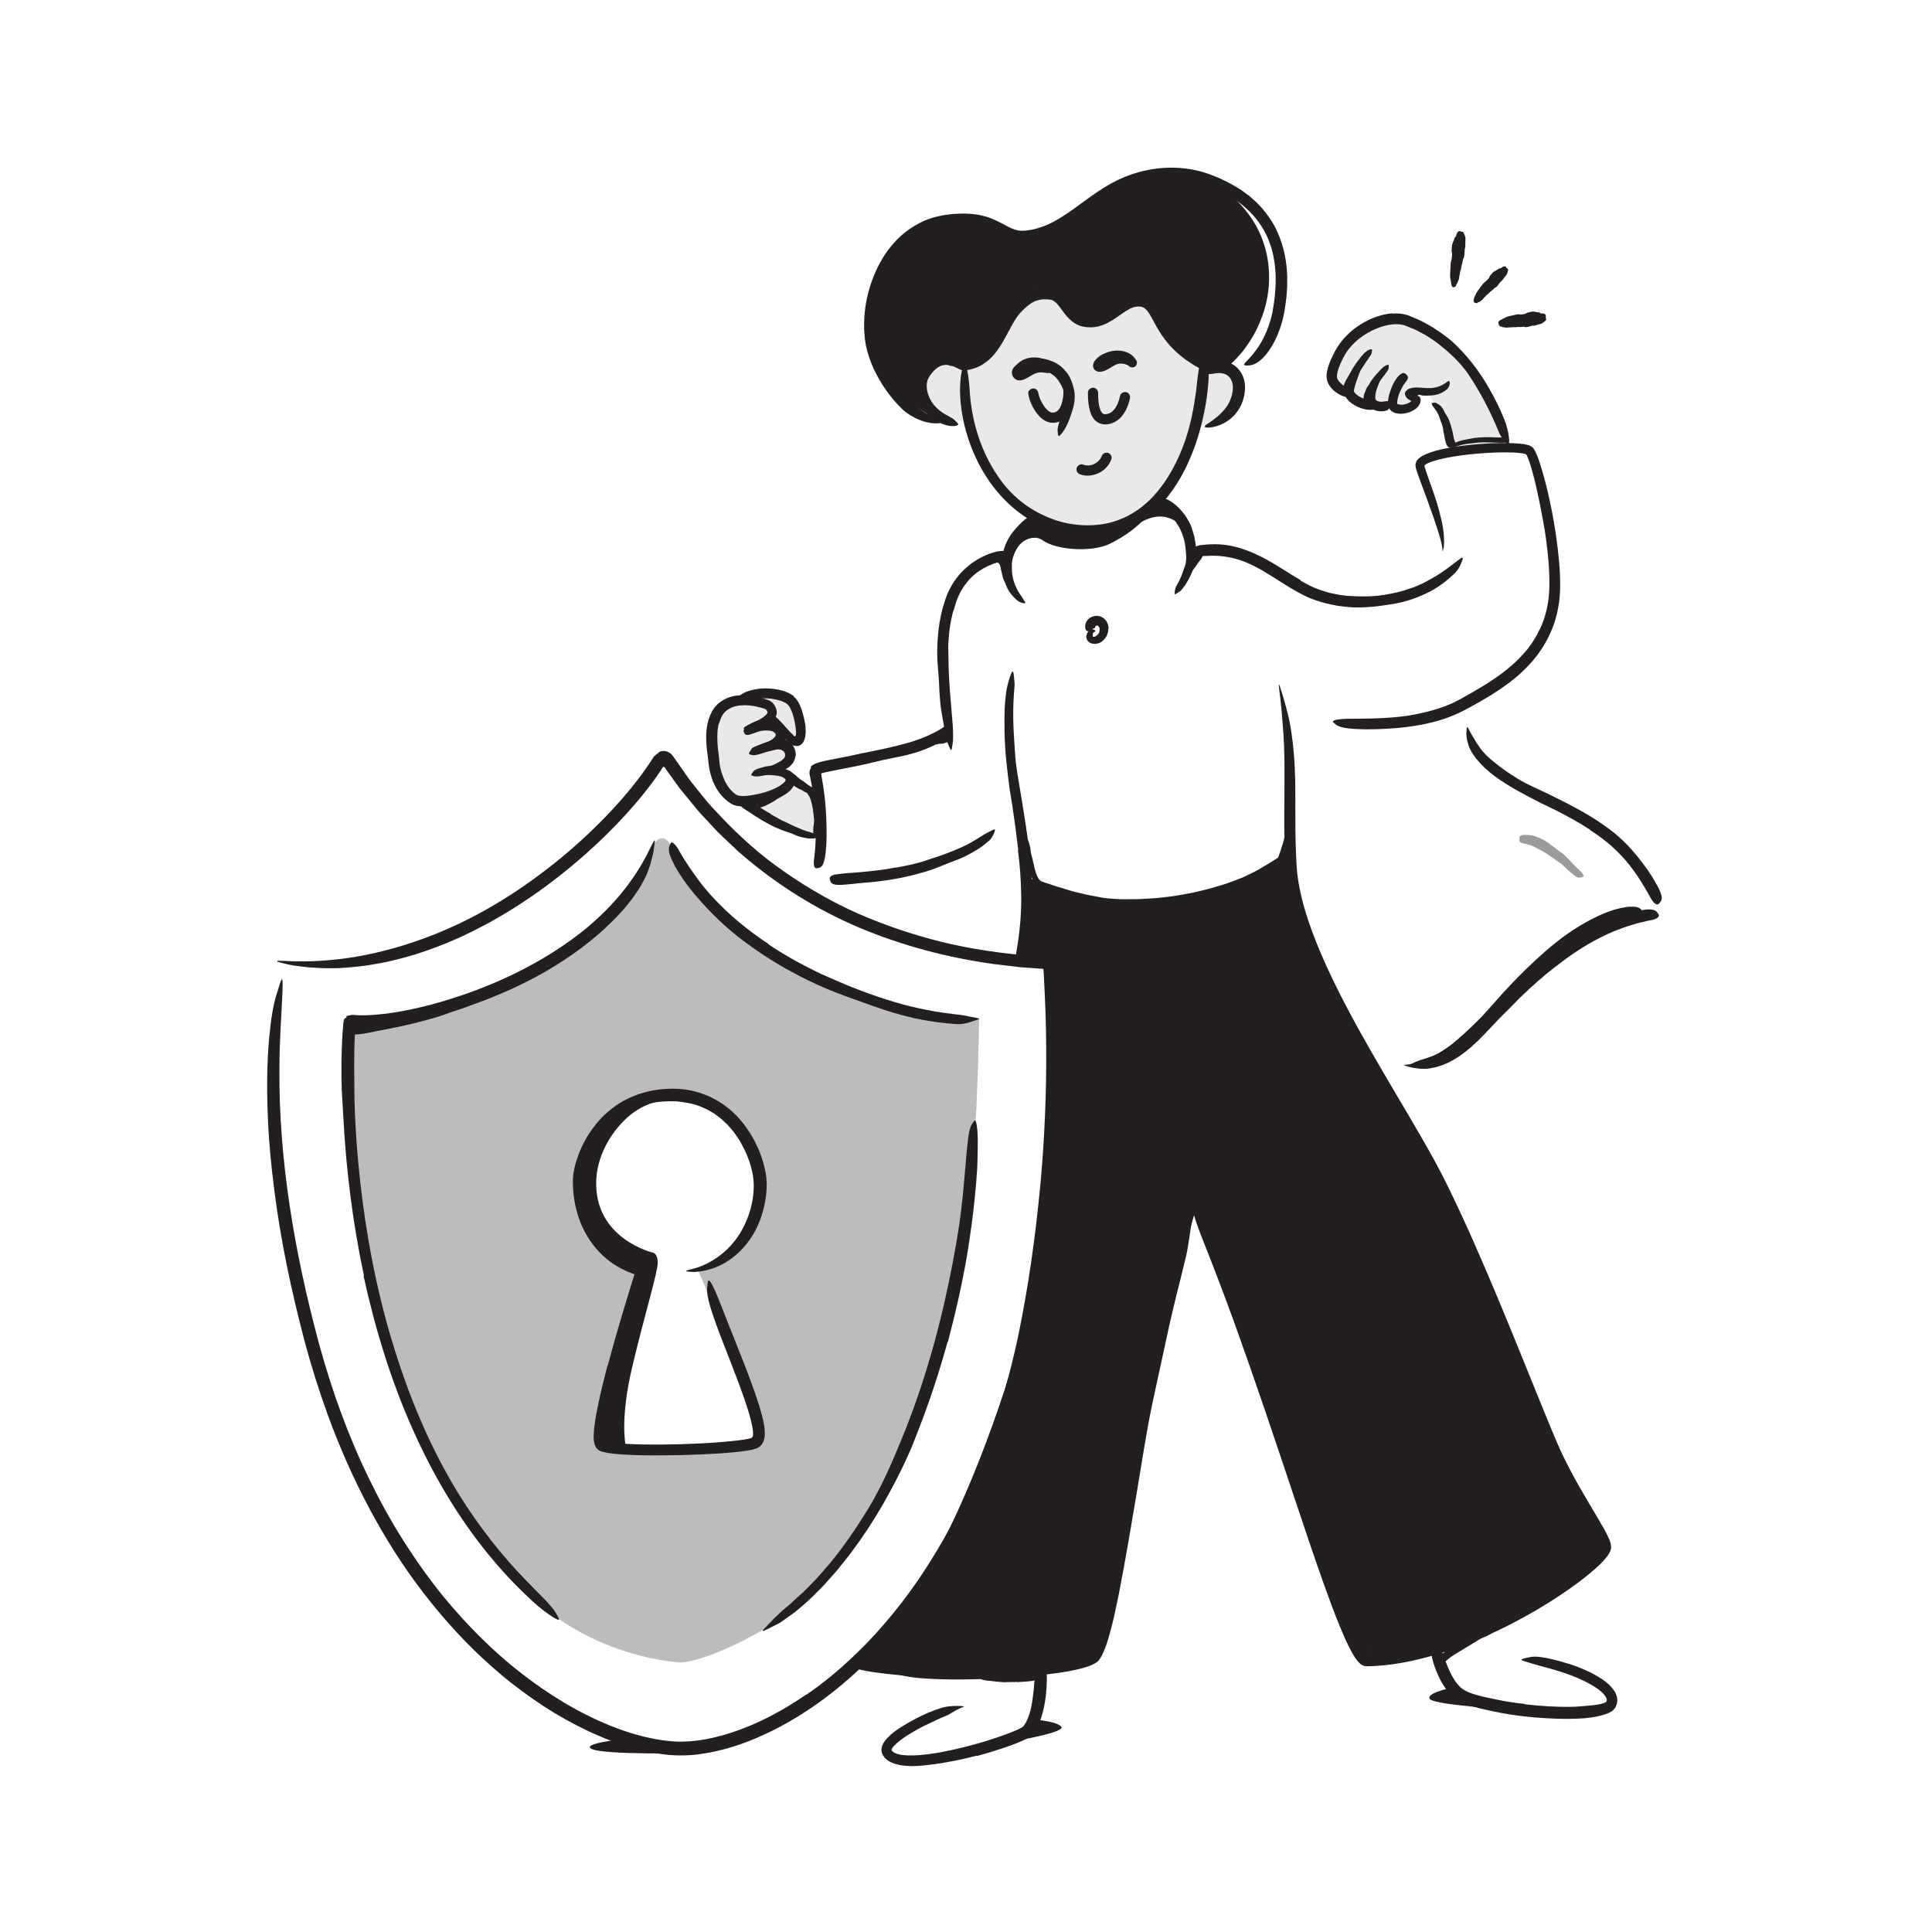 <?xml version="1.0" encoding="UTF-8"?><svg id="Layer_1" xmlns="http://www.w3.org/2000/svg" width="520" height="520" viewBox="0 0 520 520"><defs><style>.cls-1{opacity:.1;}.cls-1,.cls-2,.cls-3{fill:#231f20;stroke-width:0px;}.cls-2{opacity:.3;}.cls-4{opacity:.45;}</style></defs><path class="cls-2" d="M253.63,274.38c-5.34,0-25.63-7.04-41.25-14.22-15.62-7.19-28.85-26.44-31.29-31.68-2.44-5.24-4.82-1.65-4.82-1.65l-4.9,10.04-12.61,13.74s-16.06,10.63-25.75,15.98c-9.7,5.34-38.75,8.19-38.75,8.19l-.53,6.59s1.38,31.61,2.81,43.29c1.43,11.67,11.89,47.95,15.35,56.7,3.47,8.75,20.9,35.79,20.9,35.79,17.92,29.16,50.55,30.31,50.55,30.31,0,0,7.27-.07,23.91-9.85,16.63-9.78,32.6-38.82,36.78-47.91,4.18-9.09,11.92-40.67,15.41-56.38,3.5-15.7,4.1-58.94,4.1-58.94h-9.91ZM195.67,360.13s7.93,22.35,7.96,24.41c.02,2.06.48,5.32-3.46,4.83-3.93-.5-37.79-.64-37.79-.64,0,0,0-8.62,1.43-14.39,1.42-5.77,8.62-23.99,8.62-23.99l.5-8.51s-6.95-3.36-11.27-8.93c-4.32-5.57-7.48-13.67-5.14-19.44,2.33-5.77,7.13-13.33,14.89-16.15,7.75-2.82,16.02-3.03,19.84-.61,3.82,2.42,11.73,11,12.77,15.7,1.03,4.71-.88,10.9-1.86,15.47-.98,4.57-5.96,10.51-8.11,11.56-2.16,1.05-6.08,2.63-6.08,2.63l7.7,18.06Z"/><path class="cls-3" d="M189.67,297.32c-.58-.32-10.18-4.11-18.89,1.93-4.86,3.36-9.91,10.48-10.29,18.14-.82,16.11,15.41,19.81,15.41,19.81,0,0,1.13.38,1.13,2.63,0,2.67-3.39,13.45-6.86,28.06-3.46,14.55-1.72,21.52-1.72,21.52l-6.06-.69s.68-16.84,3.62-23.07c2.94-6.23,6.86-22.67,6.86-22.67,0,0-7.66-5.51-11.2-9.08-3.54-3.57-5.95-10.11-5.83-14.29.12-4.18,3.88-12.55,3.88-12.55,0,0,4.29-6.41,7.11-7.82,2.82-1.4,4.96-3.44,9.65-4.22,8.68-1.43,13.2,2.28,13.2,2.28Z"/><path class="cls-1" d="M260,113.46s-7.38-.66-10.04-4.14c-2.66-3.48-1.97-6.44-1.73-8.33.25-1.88,3.6-4.71,4.59-4.14s4.8,2.75,7.26,1.14,13.97-15.82,13.98-15.96,8.13-8.19,10.24-5.51c2.12,2.68,4.13,8.61,6.51,8.89s10.57-4.52,10.57-4.52c0,0,7.98-3.11,9.64-.99s7.91,11.44,7.91,11.44l6.18,5.51s5.19,1.15,7.36,3.26,1.66,6.31.55,8.32c-1.12,2.01-1.14,3.77-1.73,3.99s-4.84,2.05-4.84,2.05h-4.83s-6.94,17.72-13.23,22.07c-6.29,4.35-16.45,6.17-21.25,6.11-4.8-.07-14.7-7.96-14.7-7.96,0,0-9.4-11.97-9.67-12.54-.27-.57-2.75-8.7-2.75-8.7Z"/><path class="cls-3" d="M167.27,468.13s-10.61,1.12-8.16,2.54c3.08,1.79,28.51,1.17,28.51,1.17l-20.34-3.71Z"/><path class="cls-1" d="M360.4,103.82s-2.1-2.59-1.69-4.57c.42-1.98,6.65-8.87,6.65-8.87,0,0,5.07-3.6,7.61-4.21s8.38,1.89,10.89,2.69,9.85,6.83,11.41,9.6c1.56,2.77,7.54,12.04,7.54,12.04l2.35,9.78-14.94,1.89s-.95-7.39-2.1-9.74c-1.15-2.34-3.85-6.9-3.85-6.9,0,0-5.36-1.01-4.68.07.68,1.08.98,2.78-.12,3.72s-5.52-.13-5.52-.13c0,0-3.28.45-4.68-.15s-5.53-2.64-5.53-2.64l-3.32-2.57Z"/><path class="cls-1" d="M220.62,225.63s-10.09-3.02-13.37-4.75c-3.28-1.72-7.9-5.92-7.9-5.92,0,0-3.36,0-4.78-2.67-1.42-2.66-3.02-10.02-3.14-11.55s1.36-9.27,1.36-9.27c0,0,2.05-3.29,3.97-3.04,1.92.25,6.66-1.3,6.66-1.3,0,0,8.67-.1,8.92.79s2.56,4.5,2.56,4.5c0,0,1.58,5.99.6,6.62-.98.64-5.37,0-5.37,0,0,0,2.74,1.91,2.88,3.57.14,1.66-3.95,4.82-3.95,4.82l11.56,6.56v11.63Z"/><path class="cls-3" d="M416.85,258.97c-2.92,2.56-5.69,5.32-8.44,8.13-1.01,1.02-1.94,2.11-2.94,3.15-3.55,3.63-7,7.38-10.91,10.79-.88.74-1.77,1.48-2.75,2.14-.96.67-1.9,1.26-2.91,1.85-2.59,1.55-5.8,2.17-8.67,1.66-.91-.22-.78-.2-.03-.51.75-.39,2.1-.92,3.58-1.33,1.31-.4,2.51-.87,3.67-1.55.58-.33,1.16-.72,1.75-1.12l.89-.62.81-.61c2.13-1.74,4.27-3.71,6.36-5.76,2.53-2.44,4.86-5.3,7.31-7.97,2.69-2.95,5.5-5.81,8.44-8.55,1.81-1.68,3.67-3.32,5.61-4.87,2.92-2.36,6.1-4.46,9.42-6.22,2.59-1.35,5.27-2.55,8.19-3.17.65-.11,1.28-.26,1.94-.35,1.23-.04,2.05-.06,2.61.15.56.2.87.45,1.09.8.1.16.24.31.29.46.17.48-.81.91-2.4,1.13-4.71.64-9.37,2.53-13.7,5.31-3.21,2.06-6.28,4.46-9.17,7.1l-.05-.05Z"/><path class="cls-3" d="M279.22,462.92s5.3.42,6.43,1.84-10.95,3.53-10.95,3.53l3.25-3.39,1.27-1.98Z"/><path class="cls-3" d="M389.34,454.59s-5.51,1.27-4.52,2.68c.99,1.41,15.88,2.43,15.88,2.43l-8.89-3.74-2.47-1.38Z"/><path class="cls-3" d="M273.76,452.7c-.85,0-1.69.05-2.56.04-.31,0-.62.05-.94.03-1.12-.06-2.24-.16-3.35-.31-.49-.05-.99-.09-1.48-.15-.62-.13-1.27-.16-1.81-.6-.17-.13-.12-.19.07-.34.14-.11.29-.21.4-.3.16-.1.32-.16.5-.17,1.23-.18,2.37-.08,3.59.03.73.09,1.49-.1,2.24-.17.83-.1,1.67-.12,2.51-.18.52-.04,1.05-.07,1.57-.11.79-.07,1.6-.09,2.39-.19.62-.08,1.22-.28,1.84-.4.14-.03.27-.08.41-.08.52,0,.68.17.77.76.02.14.05.27.06.41.03.46-.18.84-.53,1-1.02.47-2.08.51-3.18.62-.83.05-1.67.11-2.5.16v-.05Z"/><path class="cls-3" d="M392.55,442.29l2.6-1.39c.32-.17.6-.39.92-.55,1.13-.57,2.29-1.11,3.45-1.61.52-.22,1.03-.46,1.53-.71.63-.34,1.33-.56,2.06-.66.23-.03.27.16.19.45-.09.29-.27.72-.59.97-.28.23-.56.46-.87.61-.3.18-.6.36-.91.53-.6.37-1.25.65-1.92.91-.81.31-1.52.86-2.28,1.31l-2.5,1.5-1.54.94c-.76.49-1.57.94-2.3,1.47-.57.41-1.07.91-1.61,1.37-.12.1-.23.21-.36.3-.52.26-.77.21-1.12-.12-.08-.08-.17-.15-.24-.23-.23-.26-.2-.65.04-1.05.35-.6.85-.98,1.34-1.4.5-.41,1.03-.79,1.57-1.16.8-.56,1.67-1.03,2.51-1.54l.03.04Z"/><path class="cls-3" d="M275.86,236.37s11.13,6.95,26.38,7.06,27.41-4.44,28.87-4.97c1.46-.53,15.96-7.74,15.96-7.74,0,0,2.87,19.36,7.71,29.28,4.84,9.92,33.37,59.28,36.77,66.75,3.39,7.47,21.69,51.4,21.69,51.4l14.79,29.8,4.25,8.46s-15.14,14.09-24.32,18.56c-9.17,4.47-30.8,13.49-36.46,12.14-5.66-1.35-14.61-22.34-14.61-22.34,0,0-23.87-71.11-25.28-74.98-1.41-3.86-9.9-23.78-9.9-23.78l-8.37,27.87-11.01,61.42-5.71,27.48s-2.76,4.95-6.65,5.97c-3.89,1.02-26.43,3.23-28.82,3.23-6.35.02-33.07-1.71-30.99-3.56,31.25-27.74,50.24-106.37,51.04-115.87l1.18-73.28-8.12-1.63,1.61-21.28Z"/><path class="cls-3" d="M362.41,102.1c.22-.37.44-.73.65-1.1.08-.13.14-.27.23-.4.31-.45.65-.88.97-1.31.14-.2.27-.38.42-.58.17-.25.35-.5.57-.72.13-.14.17.19.02.5-.29.54-.57,1.08-.9,1.59-.21.3-.33.67-.51,1-.19.36-.38.73-.55,1.1-.11.23-.22.46-.31.69-.15.35-.3.71-.4,1.08-.08.29-.09.59-.12.88,0,.06,0,.13-.01.19-.04.24-.12.29-.42.27-.07,0-.13,0-.2-.02-.22-.03-.37-.18-.38-.37-.02-.57.16-1.12.38-1.66.16-.4.36-.78.56-1.17h.02Z"/><path class="cls-3" d="M367.25,105.89c.11-.33.24-.65.38-.96.05-.11.08-.24.13-.35.21-.39.44-.76.73-1.09.12-.15.23-.31.33-.46.13-.2.25-.42.48-.54.13-.08.56.52.46.75-.21.39-.36.79-.69,1.11-.2.2-.26.48-.37.73-.12.27-.23.55-.33.84-.06.18-.11.36-.15.54-.06.28-.11.56-.1.84,0,.22.08.43.13.64,0,.05.03.09.04.14.03.17-.04.24-.31.31l-.18.05c-.21.05-.39,0-.48-.15-.24-.41-.37-.9-.31-1.37.03-.35.11-.7.19-1.04h.03Z"/><path class="cls-3" d="M399.99,119.06c-.79,0-1.59,0-2.38.08-.29.02-.57.1-.86.12-1.02.12-2.06.19-3.07.42-.45.09-.89.24-1.32.38-.55.21-1.13.33-1.72.44-.19.03-.21-.08-.12-.27.09-.18.28-.5.57-.71.51-.39,1.1-.61,1.69-.79.59-.19,1.2-.34,1.82-.43.74-.12,1.49-.33,2.25-.43.83-.11,1.67-.17,2.51-.19.52-.02,1.03-.02,1.54-.01.78,0,1.56.06,2.33.08.6.02,1.19-.03,1.8-.02.13,0,.26-.01.4,0,.49.07.63.19.67.57.01.09.03.17.03.26,0,.28-.23.49-.59.54-1.05.15-2.1.05-3.17.03-.79-.03-1.59-.06-2.39-.04v-.03Z"/><path class="cls-3" d="M277.14,234.25c-.16-.77-.27-1.53-.37-2.28-.04-.28-.11-.54-.14-.81-.12-.95-.19-1.94-.32-2.9-.05-.43-.16-.85-.21-1.27-.09-.54-.17-1.09-.18-1.64,0-.17.09-.17.23-.04.14.12.35.35.47.65.47,1.04.69,2.12.82,3.24.07.67.29,1.33.46,2,.16.73.33,1.46.49,2.19.11.44.22.89.36,1.31.21.65.45,1.3.81,1.83.28.42.69.71,1.05.92.08.06.17.07.25.12.28.17.35.25.33.67v.28c-.03.3-.28.49-.72.45-.61-.12-1.24-.43-1.65-.9-.41-.46-.73-.97-.95-1.49-.35-.77-.56-1.55-.75-2.32h.03Z"/><path class="cls-3" d="M345.2,227.35c.24-.83.45-1.67.62-2.54.06-.32.06-.64.13-.95.19-1.12.46-2.25.59-3.39.07-.51.09-1.02.11-1.52.04-.65-.01-1.3.22-1.95.06-.2.15-.17.3,0,.12.17.44.5.46.87.12,1.33.2,2.67.04,4.01-.09.8-.03,1.65-.12,2.48-.09.91-.21,1.82-.39,2.72-.09.56-.24,1.11-.36,1.67-.1.42-.24.84-.36,1.26-.17.41-.3.83-.48,1.24-.27.63-.47,1.33-.96,1.94-.11.13-.21.27-.34.4-.52.42-.84.38-1.13.01-.07-.09-.14-.17-.2-.26-.18-.32-.14-.71,0-.95.38-.77.73-1.62,1.07-2.66.13-.36.25-.78.4-1.16.13-.4.25-.81.36-1.23h.05Z"/><path class="cls-3" d="M220.36,216.91c.08.71.15,1.42.17,2.13.02.26.05.52.03.78-.05.92-.17,1.83-.35,2.72-.07.39-.13.79-.23,1.17-.12.49-.28.98-.55,1.42-.08.14-.19.08-.3-.1-.11-.17-.24-.45-.24-.73.02-.49-.04-.98.02-1.45.05-.47.11-.94.18-1.42.1-.57-.03-1.18-.09-1.76-.07-.65-.12-1.3-.23-1.95-.06-.4-.14-.8-.23-1.2-.15-.6-.29-1.21-.53-1.78-.19-.44-.49-.83-.76-1.23-.06-.09-.13-.17-.19-.26-.21-.33-.04-.54.34-.8.09-.06.18-.13.28-.18.31-.18.67-.16.96.04.66.69,1.03,1.57,1.3,2.49.21.68.34,1.39.47,2.1h-.04Z"/><path class="cls-3" d="M207.86,215.91c-.44.24-.89.48-1.35.7-.16.08-.31.19-.49.26-.6.25-1.22.49-1.88.57-.28.06-.57.1-.85.15-.36.04-.73.05-1.08-.02-.11-.02-.09-.03,0-.08.09-.04.25-.15.44-.22.67-.25,1.21-.66,1.84-.9.4-.11.74-.39,1.09-.61.39-.25.79-.5,1.17-.78.24-.17.48-.34.7-.52.35-.28.71-.54,1.03-.86.25-.25.42-.56.63-.85.05-.06.08-.14.13-.2.19-.22.33-.19.67.1l.23.2c.25.24.35.53.26.74-.27.61-.74,1.06-1.26,1.48-.39.31-.83.57-1.26.84l-.02-.03Z"/><path class="cls-3" d="M253.57,200.13c-.37.04-.75.09-1.12.13-.13.02-.26.07-.39.08-.48.02-.96.03-1.43,0-.21-.02-.42,0-.62,0-.13,0-.26.03-.39.01-.13-.04-.27-.09-.4-.15-.08-.04-.08-.12-.02-.25.06-.12.16-.36.29-.49.23-.18.47-.23.71-.32.23-.1.48-.1.74-.06.31.04.6-.11.89-.18.33-.07.66-.15.99-.22.2-.05.4-.1.6-.17.3-.1.61-.19.88-.34.21-.12.37-.34.54-.52.04-.04.07-.09.11-.12.16-.11.28-.02.54.34l.18.25c.19.28.26.57.18.76-.25.52-.7.78-1.16.99-.35.14-.73.21-1.1.3v-.04Z"/><path class="cls-3" d="M269.38,152.99c-.1-.54-.26-1.03-.49-1.32-.09-.09-.19-.14-.3-.2-.19-.1-.47-.17-.82-.13-.17,0-.35.07-.53.1-.2.05-.46.14-.69.17-.43.07-.86.06-1.21.04-.23,0-.43,0-.62.04-.2.01-.41.02-.63.06-.14.02-.2-.1-.16-.3.03-.2.17-.54.49-.71.59-.22,1.17-.18,1.5-.26.38-.06.53-.16,1.16-.37.63-.18,1.45-.44,2.29-.09.89.4,1.32,1.16,1.62,1.8.19.41.3.83.42,1.23.16.62.26,1.24.42,1.83.12.46.33.9.46,1.35.03.1.07.2.08.3.06.38-.06.52-.51.67-.1.03-.2.07-.31.1-.35.09-.67-.02-.85-.27-.54-.74-.81-1.53-.96-2.33-.12-.59-.24-1.17-.4-1.69l.04-.02Z"/><path class="cls-3" d="M323.13,150.62c-.29.37-.58.75-.85,1.13-.1.14-.15.3-.26.44-.36.48-.74.98-1.09,1.45-.17.21-.29.45-.42.68-.08.15-.14.31-.24.44-.11.13-.24.26-.39.37-.09.07-.2,0-.31-.15-.11-.15-.28-.41-.29-.64.01-.38.14-.69.24-1.03.1-.33.27-.64.51-.9.28-.33.38-.76.58-1.13.22-.41.45-.82.68-1.23.14-.25.3-.49.45-.74.22-.38.46-.74.63-1.14.13-.31.14-.67.25-.98.02-.07.03-.15.06-.21.12-.25.28-.26.7-.13l.28.09c.3.11.52.34.55.58.03.34.07.7-.02,1-.08.3-.2.59-.34.88-.2.42-.44.82-.66,1.24l-.04-.02Z"/><path class="cls-3" d="M318.93,142.66s-1.92-3.03-5.78-3.58c-2.44-.35-5.39.8-7.25,2.31-4.37,3.55,6.51-5.89,6.51-5.89,0,0,3.78.59,4.36,2.56s2.15,4.6,2.15,4.6Z"/><path class="cls-3" d="M309.16,138.05s-2.15,4.14-10.38,8.28c-4.64,2.33-14.33,1.87-18.28-.99-1.48-1.07-3.96-.66-5.57.78-1.26,1.13-2.05,2.96-2.65,4.89-1.17,3.78-.4-4.52-.4-4.52,0,0,3.99-5,5.53-6.36s7.32,1.8,7.32,1.8l8.49.64,11-3.2,4.95-1.32Z"/><path class="cls-3" d="M330.72,98.45s6.73-5.25,9.64-15.26c2.51-8.64,1.19-18.01-4.11-25.28-5.49-7.51-11.24-9.22-14.81-9.98s-10.35-1.13-16.94,1.32c-6.59,2.45-10.46,4.35-13.99,7.48-3.54,3.12-6.64,4.57-10.55,5.61-3.92,1.04-7.26,2-9.11.63-3.08-2.28-11.15-3.85-12.84-3.85s-10.08,1.13-13.42,3.71c-3.34,2.58-7.33,9.99-8.14,11.79-.81,1.81-1.82,8.81-1.82,11.63s1.35,6.76,1.4,9.33,6.14,10.95,7.93,12.17,7.89,5.1,7.89,5.1c0,0-4.91-6.65-3.6-9.05,1.31-2.39.28-4.11,2.39-5.51,2.2-1.46,5.23.22,5.23.22,0,0,6.88-1.58,8.46-3.25,1.58-1.67,7.56-10.47,7.56-10.47,0,0,4.83-6.64,7.14-7.01s5.67-.14,6.69,2.17c1.02,2.31,2.8,6.63,6.05,6.61,3.26-.02,9.38-3.37,9.38-3.37,0,0,3.36-3.55,5.97-2.16,2.62,1.39,6.41,7.21,6.41,7.21l6.74,6.67,6.69,3.67,3.77-.13Z"/><path class="cls-3" d="M410.3,458.69c4.28.51,8.63.78,12.94.7,1.57-.03,3.13-.22,4.65-.34,1.33-.12,2.7-.3,3.77-.66l.35-.14c.1-.06.14-.07.19-.1.1-.06.16-.16.21-.27.09-.19.09-.5-.1-.94-.41-.87-1.43-1.79-2.51-2.53-1.09-.76-2.3-1.43-3.54-2.03-2.21-1.07-4.57-1.92-6.92-2.66-3.03-.93-6.13-1.63-9.15-2.64-.95-.29-.81-.47.09-.73.45-.12,1.09-.27,1.87-.4.77-.09,1.66-.08,2.59.06,1.66.23,3.29.61,4.9,1.05,1.61.44,3.22.93,4.8,1.51,1.58.61,3.14,1.28,4.66,2.11,1.52.84,3.03,1.76,4.38,3.16.4.42.79.91,1.14,1.46.32.6.64,1.27.67,2.1.06.41-.04.84-.13,1.25-.18.38-.27.81-.54,1.14-.11.18-.27.33-.42.47-.15.15-.32.28-.51.39-.32.22-.6.32-.89.47-1.13.46-2.18.71-3.24.92-1.05.2-2.1.35-3.13.43-4.56.32-9.05.14-13.53-.24-2.76-.24-5.5-.59-8.24-1.07-2.09-.38-4.08-.83-6.14-1.3-2.05-.51-4.13-1.09-6.09-2.23-1.56-.92-2.75-2.27-3.69-3.67-.94-1.41-1.66-2.92-2.25-4.46-.26-.68-.52-1.34-.72-2.04-.75-2.58-.58-3.47.13-4.19.16-.16.31-.36.48-.47.28-.18.6-.04.94.37.34.41.73,1.07,1.01,1.95.92,2.58,1.89,5.21,3.31,7.3.71,1.04,1.5,1.9,2.41,2.43.98.58,2.23,1.04,3.55,1.41.99.28,2.02.51,3.08.73l3.22.67c2.1.41,4.25.72,6.41.94v.08Z"/><path class="cls-3" d="M262.92,472.54c-4.13,1.05-8.3,1.93-12.58,2.44-1.56.18-3.14.38-4.75.37-1.42-.01-2.87-.1-4.38-.51-.37-.09-.76-.26-1.13-.39-.38-.19-.76-.37-1.13-.63-.37-.3-.72-.54-1.02-.99-.18-.24-.36-.46-.44-.72l-.16-.38c-.03-.13-.05-.27-.07-.4-.07-.54.05-1.09.24-1.6.11-.23.2-.42.31-.62l.34-.52c.48-.64,1.01-1.17,1.55-1.66,1.09-.95,2.25-1.74,3.44-2.46,2.1-1.28,4.27-2.42,6.48-3.41,1.44-.59,2.9-1.14,4.42-1.56,1.54-.34,3.15-.39,4.72-.32.98.06.83.18.05.43-.39.13-.93.39-1.54.73-.64.38-1.32.79-2.05,1.22-1.37.57-2.76,1.14-4.09,1.82-1.35.64-2.71,1.26-4.02,1.99-1.31.71-2.6,1.48-3.8,2.31-1.17.83-2.38,1.75-3.05,2.67-.11.13-.16.27-.22.34-.03.06-.06.12-.07.18-.02.14.02.26.12.38.32.4,1.02.73,1.8.93,1.61.37,3.49.34,5.32.22,4.06-.3,8.18-1.14,12.23-2.14,2.49-.63,4.98-1.33,7.42-2.12,1.85-.6,3.7-1.24,5.5-1.96.89-.36,1.8-.74,2.57-1.17.19-.12.3-.18.4-.27l.36-.45c.24-.35.48-.71.66-1.12,1.21-2.54,1.56-5.51,1.88-8.41.05-.65.11-1.28.16-1.93.25-2.42.52-3.17,1.51-3.6.22-.1.44-.24.65-.28.69-.17,1.24.9,1.22,2.74-.03,2.74-.26,5.57-.93,8.47-.35,1.45-.78,2.93-1.52,4.43-.17.37-.39.75-.64,1.13-.22.39-.52.73-.86,1.15-.17.23-.51.46-.76.68-.29.18-.49.3-.68.4-.38.2-.74.38-1.09.53-2.07.92-4.09,1.63-6.14,2.3-2.05.67-4.11,1.27-6.19,1.84l-.03-.07Z"/><path class="cls-3" d="M320.61,243.41c-1.93.29-3.83.7-5.78.85l-2.9.31c-.97.1-1.94.11-2.91.17-.71.04-1.42.09-2.12.15-.71.05-1.42.03-2.13.03-1.25-.05-2.5,0-3.75-.13l-3.74-.35c-2.47-.38-4.95-.73-7.36-1.42-2.17-.46-4.27-1.21-6.38-1.83-1.3-.56-2.6-1.14-3.88-1.74-1.27-.62-2.4-1.55-3.45-2.49-.65-.6-.53-.55.25-.44.39.06.97.09,1.63.17.33.04.7.06,1.05.14.34.1.7.22,1.05.38l3.9,1.28c1.31.38,2.61.79,3.91,1.21,1.31.38,2.66.64,3.99.99,1.33.35,2.72.49,4.08.8.81.19,1.65.28,2.5.34.85.06,1.7.12,2.55.18,1.71.07,3.44-.03,5.15,0,1.88-.11,3.77-.17,5.65-.36,1.87-.24,3.77-.37,5.63-.75,1.15-.21,2.3-.39,3.44-.62l3.41-.81c1.72-.4,3.4-.98,5.1-1.46,1.68-.55,3.33-1.2,4.96-1.83,1.24-.57,2.45-1.18,3.64-1.79,1.19-.63,2.31-1.37,3.48-2.03.51-.3,1-.61,1.49-.94,1.85-1.19,2.58-1.33,3.44-.87.2.11.42.19.58.32.53.41.05,1.38-1.3,2.41-4.01,3.02-8.79,5.41-13.79,7.13-1.84.7-3.75,1.18-5.63,1.77-1.92.45-3.82.95-5.75,1.33l-.02-.07Z"/><path class="cls-3" d="M388.49,115.82c-.11-.63-.27-1.26-.47-1.88-.07-.23-.2-.42-.27-.66-.25-.81-.54-1.63-.97-2.37-.09-.17-.2-.32-.32-.47-.11-.16-.2-.32-.32-.47-.28-.4-.64-.72-.79-1.28-.05-.17.01-.21.23-.25.11-.02.26-.04.44-.06.19-.03.37-.01.51.07.48.28.99.56,1.37.96.34.43.65.89.86,1.41.27.61.71,1.13,1.01,1.73.34.65.55,1.36.77,2.06.12.43.24.87.34,1.3.17.66.25,1.33.41,1.99.11.51.36,1,.52,1.52.04.11.1.22.11.34.04.44-.18.59-.8.68-.14.02-.29.05-.43.06-.48.04-.9-.12-1.11-.39-.5-.78-.6-1.58-.77-2.41-.12-.61-.21-1.24-.38-1.86l.05-.02Z"/><path class="cls-3" d="M374.76,84.41c1.16-.09,2.38-.06,3.64.29.69.15,1.08.39,1.61.59l1.49.62c1.95.9,3.83,1.94,5.57,3.16l.97.64.92.7c.61.47,1.25.92,1.82,1.44,4.03,3.66,7.33,7.98,9.98,12.61.56,1.04,1.18,2.06,1.69,3.13l.8,1.58.73,1.61c.33.68.61,1.39.89,2.09.14.35.29.7.41,1.06l.31,1.1c.2.73.4,1.47.48,2.24.05.38.1.76.13,1.14.02.39-.08.79-.08,1.17-.02.95-.09.82-.51.1-.47-.72-1.58-1.89-2.2-3.4-2.22-5.4-4.89-10.63-8.21-15.56-2.01-2.94-4.71-5.52-7.53-7.75l-1.17-.92c-.4-.3-.82-.55-1.23-.83-.83-.55-1.64-1.11-2.54-1.54-.88-.45-1.73-.97-2.67-1.3l-1.38-.56c-.23-.09-.47-.2-.68-.27l-.62-.16c-2.14-.39-4.61.1-6.81,1.01-3.36,1.36-6.47,3.68-8.38,6.74l-.52.9-.49.97c-.31.65-.6,1.29-.83,1.94-.46,1.28-.75,2.64-.24,3.3.24.41.59.76.98,1.11.75.64,1.4,1.01,1.79,1.39.39.37.58.71.66,1.14.04.2.11.41.1.58-.01.29-.28.44-.78.43-.49-.01-1.21-.15-2.09-.6-1.27-.66-2.69-1.66-3.44-3.47-.4-1.13-.3-2.09-.15-2.9.16-.82.4-1.56.67-2.26.27-.7.58-1.36.89-2l.47-.94.57-1c.8-1.32,1.76-2.54,2.86-3.6,1.62-1.6,3.49-2.9,5.52-3.91,2.03-1,4.22-1.68,6.58-1.9v.07Z"/><path class="cls-3" d="M361.87,105.66v-.02c-.05-.49.02-1.11.11-1.35.08-.31.17-.6.27-.88.19-.56.4-1.1.61-1.63.16-.39.26-.79.44-1.17.64-1.33,1.45-2.58,2.37-3.73.4-.52.8-1.04,1.23-1.53.3-.3.59-.6.95-.84.18-.12.34-.26.54-.34.19-.1.44-.11.65-.16.28-.04.28.07.23.39-.03.22-.06.44-.09.62-.05.21-.13.4-.25.58l-.32.43-.28.47-.62.88c-.4.61-.81,1.23-1.23,1.87-.53.76-.79,1.7-1.12,2.59-.36.97-.69,1.99-.89,2.95-.02.11-.03.17-.05.21-.01.05-.02.11-.02.16.01.19.12.44.34.69.5.57,1.4,1.1,2.28,1.44.7.26,1.45.3,2.17.34.16,0,.32-.01.48,0,.29.03.47.09.59.25.11.18.16.42.18.78,0,.17.03.33.03.49,0,.27-.08.51-.23.71-.15.2-.37.37-.64.4-1.59.23-3.25-.26-4.72-1.04-.53-.28-1.13-.64-1.7-1.17-.56-.51-1.17-1.27-1.4-2.37l.06-.02Z"/><path class="cls-3" d="M207.39,219.1c.5.31,1.03.59,1.55.88.51.31,1.05.58,1.58.87.39.21.81.33,1.2.53,1.38.72,2.81,1.35,4.25,1.94.64.27,1.31.46,1.97.63.84.26,1.68.51,2.51.92.26.13.21.2-.04.33-.25.11-.75.42-1.3.47-.48,0-.96.03-1.44,0-.47-.04-.93-.13-1.39-.23-.91-.2-1.81-.45-2.66-.87-1.02-.48-2.16-.74-3.23-1.16-1.17-.47-2.32-.98-3.43-1.58-.68-.37-1.36-.75-2.04-1.15-1.02-.6-2.01-1.26-2.99-1.93-.38-.26-.79-.47-1.18-.75-.4-.25-.81-.51-1.16-.86-.16-.15-.34-.28-.49-.44-.29-.3-.33-.65-.33-.87.01-.24.13-.43.36-.64.1-.1.2-.2.31-.28.36-.26.88-.21,1.31,0,1.22.65,2.37,1.47,3.66,2.32.48.31.96.62,1.47.92.49.31,1.01.6,1.54.88l-.03.06Z"/><path class="cls-3" d="M214.27,208.79c.4.36.8.73,1.24,1.05.16.12.35.18.51.3.28.22.57.43.86.64.29.21.57.46.87.66.27.17.56.31.84.45.18.1.37.14.55.26.17.13.34.27.51.42.11.1.07.19-.08.34-.14.13-.43.41-.72.51-.5.12-.96.08-1.42.04-.43-.12-.85-.29-1.22-.55-.43-.35-.97-.48-1.45-.75-.52-.3-1.02-.63-1.5-.98-.3-.21-.58-.45-.88-.68-.44-.34-.85-.73-1.31-1.05-.33-.28-.77-.44-1.09-.76-.07-.07-.15-.13-.21-.21-.1-.17-.15-.29-.11-.43.07-.17.16-.31.29-.46.06-.07.11-.14.16-.19.09-.09.2-.14.36-.2.16-.05.39-.13.5-.09.2.03.41.05.61.07.2.02.34.1.52.15.33.11.65.25.9.47.42.29.82.63,1.26.93l-.03.06Z"/><path class="cls-3" d="M350.08,156.29c1.68.96,3.37,1.86,5.13,2.47.89.31,1.84.55,2.76.83.94.19,1.88.42,2.84.57.7.09,1.4.16,2.11.23l2.12.1c2.49.1,5.01.03,7.49-.38,2.49-.37,4.96-.97,7.34-1.83,1.07-.34,2.09-.84,3.12-1.3,1-.51,1.98-1.06,2.95-1.62,2.5-1.42,4.74-3.22,7.06-4.98.73-.54.84-.29.56.52-.3.78-.87,2.33-2.17,3.54-2.27,2.15-4.82,4.08-7.71,5.36-2.84,1.34-5.87,2.33-8.99,2.8-3.7.6-7.6,1.1-11.44.82-1.05-.08-2.1-.23-3.15-.36-1.04-.21-2.08-.38-3.1-.64-2.02-.53-4.11-1.18-5.99-2.15-2.33-1.14-4.49-2.51-6.61-3.85-3.2-2.03-6.37-4.1-9.81-5.37-2.67-1-5.43-1.46-8.19-1.48-.61-.02-1.2.07-1.81.07-1.13-.02-1.88.07-2.42-.05-.54-.12-.88-.35-1.18-.73-.14-.17-.31-.34-.41-.51-.32-.56.59-1.22,2.41-1.59,2.7-.39,5.6-.42,8.44.18,2.84.58,5.59,1.66,8.14,2.96,3.8,1.93,7.17,4.34,10.57,6.3l-.03.07Z"/><path class="cls-3" d="M217.91,207.9c-.1-.41.12-.7.22-.98l.09-.21.05-.1.03-.06v-.03s.02-.01.02-.01h0c-.24-.15-.07-.05-.12-.08h0c.11-.13.19-.27.33-.37.29-.19.56-.39.93-.52.35-.15.69-.3,1.04-.37l.52-.14.26-.07.16-.04.64-.15,1.26-.26,4.98-.96c1.2-.23,2.39-.56,3.58-.79,4.23-.83,8.45-1.67,12.56-2.85,1.82-.53,3.62-1.15,5.3-1.92,2.17-.96,4.23-2.11,5.78-3.51.3-.21.48-.34.55-.31.07.03.08.2.18.63.23.83-.2,2.6-1.49,3.59-1.1.9-2.24,1.63-3.42,2.24-1.19.58-2.4,1.06-3.62,1.5-2.44.87-4.95,1.41-7.46,1.89-3.01.55-6.04,1.41-9.08,2.04l-5,.99-2.48.49-2.11.45c-.11.03-.23.05-.35.1-.12.03-.27.09-.21.23.02.24.06.47.1.73l.5,3.12c.48,3.17.72,6.39.79,9.58.06,2.48.09,4.94-.19,7.43-.06.55-.12,1.09-.22,1.64-.42,2.03-.85,2.61-1.72,2.78-.2.04-.4.11-.58.1-.6-.01-.82-.92-.64-2.3.52-4.1.64-8.43.31-12.83-.12-1.63-.31-3.27-.54-4.9-.11-.82-.25-1.64-.4-2.45l-.24-1.23-.18-.89c-.07-.4-.19-.82-.21-1.21h.08Z"/><path class="cls-3" d="M256.61,164.3c-.8,2.91-1.23,5.95-1.36,9.03-.07,1.12.04,2.26.03,3.39.01,4,.27,8.07.63,12.15.15,1.82.3,3.64.45,5.45.09,1.16.17,2.33.17,3.51,0,.59,0,1.18-.05,1.76-.09.58-.17,1.17-.26,1.76-.13.73-.29.62-.58,0-.15-.31-.34-.74-.54-1.25-.21-.51-.44-1.11-.53-1.76-.4-2.3-.79-4.6-1.19-6.91-.22-1.15-.3-2.34-.4-3.52-.09-1.19-.18-2.38-.21-3.59-.11-2.87-.55-5.86-.51-8.85.01-3.27.3-6.58.99-9.81.23-.99.43-1.99.77-2.95l.45-1.46c.16-.48.37-.97.55-1.45,1.23-2.89,3.16-5.49,5.59-7.47,1.88-1.53,4-2.76,6.34-3.5.52-.15,1.02-.3,1.55-.42,1.99-.32,2.65-.09,3.07.67.1.17.22.33.27.49.17.54-.57,1.11-1.82,1.37-3.7.88-7.16,2.62-9.58,5.57-.9,1.08-1.68,2.28-2.3,3.58-.31.65-.57,1.32-.81,2.01l-.65,2.18h-.07Z"/><path class="cls-3" d="M320.74,142.15c.33.78.5,1.64.75,2.44.12.84.33,1.66.37,2.51.03.61.17,1.22.11,1.83-.1,2.16-.7,4.27-1.63,6.15-.37.85-.9,1.62-1.35,2.42-.36.46-.71.94-1.08,1.39-.43.4-.97.7-1.48.98-.33.16-.34.07-.28-.29.07-.36.09-1.09.35-1.63.25-.47.51-.92.77-1.37.24-.46.41-.95.64-1.4.35-.96.7-1.92,1.05-2.9.22-.59.24-1.24.32-1.88-.04-.65-.03-1.3-.1-1.93-.09-.7-.09-1.42-.26-2.11-.07-.35-.11-.71-.21-1.05l-.32-1.03c-.11-.43-.3-.83-.48-1.24-.19-.4-.33-.83-.59-1.2-.68-1.16-1.45-2.32-2.47-3.21-.76-.74-1.75-1.15-2.64-1.64-.21-.09-.43-.15-.63-.25-.74-.38-.86-.7-.63-1.55.05-.19.09-.39.16-.58.22-.63.8-.92,1.52-.73,2.17.49,4.04,2.04,5.54,3.8l.81,1.02c.25.36.46.74.68,1.11.48.73.81,1.54,1.16,2.32l-.07.03Z"/><path class="cls-3" d="M273.43,147.74c-.53,1.09-.88,2.3-1.04,3.56-.07.48-.03.89-.03,1.32-.06,1.55.23,3.3.88,4.89.31.7.64,1.41,1.05,2.05.26.42.55.82.83,1.22.26.43.51.85.79,1.3.16.28.06.33-.27.28-.33-.05-.95-.15-1.52-.49-.88-.69-1.66-1.51-2.34-2.42-.63-.93-1.08-1.99-1.37-3.09-.16-.67-.39-1.32-.56-2.01-.19-.68-.34-1.4-.33-2.15.02-1.57.27-3.08.73-4.54.3-.89.66-1.77,1.11-2.59.68-1.25,1.58-2.37,2.56-3.39.76-.79,1.51-1.65,2.55-2.28.24-.13.46-.28.72-.39,1-.33,1.46-.03,1.67.7.05.17.11.34.13.51.06.59-.22,1.08-.55,1.41-.53.45-1.06.87-1.59,1.37-.53.51-1.05,1.07-1.53,1.68-.71.92-1.33,1.94-1.82,3.05l-.07-.02Z"/><path class="cls-3" d="M306.18,140.76c-2.96,1.76-6.31,2.84-9.68,3.25-3.38.41-6.78.24-10.07-.47-2.4-.52-4.75-1.28-6.94-2.36-3.86-1.92-7.28-4.6-10.12-7.75-1.43-1.56-2.72-3.26-3.86-5.03-1.14-1.77-2.17-3.62-3.02-5.54-1.56-3.39-2.69-6.99-3.38-10.61-.86-4.65-1.11-9.55.16-14.13.49-1.41.52-1.19.79.08.14.63.27,1.52.48,2.56.15,1.04.32,2.24.4,3.53.43,9.1,3.21,18.11,8.78,25.47,1.66,2.19,3.68,4.18,5.94,5.86,2.26,1.68,4.78,3.01,7.39,4,2.86,1.11,5.92,1.67,9,1.76,3.07.07,6.17-.34,9.03-1.44,3.54-1.3,6.72-3.54,9.32-6.35,3.94-4.27,6.74-9.63,8.64-15.17,1.46-4.33,2.3-8.75,2.9-13.21.11-.99.21-1.95.32-2.95.23-1.84.39-3.04.62-3.89.24-.84.52-1.32.92-1.7.18-.17.36-.41.54-.51.55-.34,1.06,1.24,1.02,4.05-.08,4.17-.69,8.43-1.66,12.68-.98,4.25-2.39,8.5-4.33,12.56-1.45,3.01-3.21,5.92-5.37,8.57-2.15,2.65-4.78,4.98-7.76,6.77l-.05-.06Z"/><path class="cls-3" d="M306.77,49.43c-2.44.71-4.8,1.74-7.03,3.02-2.24,1.28-4.39,2.82-6.58,4.4-2.19,1.58-4.41,3.22-6.87,4.63-2.44,1.41-5.13,2.59-8.01,3.15-1.06.16-2.07.36-3.27.34-1.16-.03-2.37-.25-3.4-.67-2.12-.82-3.69-1.9-5.38-2.6-2.92-1.28-6.19-1.56-9.51-1.29-.82.11-1.68.14-2.47.3-.78.19-1.59.29-2.36.53-.75.29-1.54.5-2.27.85-.71.39-1.47.69-2.14,1.15-2.76,1.72-5.08,4.16-6.88,6.95-1.8,2.8-3.1,5.94-3.93,9.2-.73,2.89-1.09,5.91-.96,8.88.03.74.12,1.48.18,2.22.07.74.24,1.44.37,2.15.37,1.42.82,2.82,1.41,4.18,1.49,3.49,3.59,6.75,6.1,9.59.3.37.65.68.97,1.03.33.34.65.69,1.01.99l1.02.97,1.09.87c1.48,1.12,3.09,2.05,4.85,2.62,1.09.34,1.62.54,1.59.65-.04.11-.61.17-1.73.39-.55.05-1.23.01-2.02-.06-.74-.17-1.67-.28-2.56-.66-.94-.31-1.86-.8-2.84-1.36-.49-.28-.92-.64-1.42-.96-.47-.36-.9-.77-1.32-1.2-3.06-3.03-5.43-6.58-7.26-10.43-.87-1.95-1.59-3.98-2.06-6.13l-.28-1.65c-.08-.55-.09-1.08-.14-1.61-.12-1.07-.09-2.14-.08-3.21.09-4.27,1.01-8.48,2.6-12.43,1.61-3.92,3.91-7.66,7.13-10.58,1.9-1.76,4.14-3.18,6.54-4.28,2.44-.99,5.11-1.57,7.65-1.77,2.57-.21,5.24-.17,7.87.44,2.63.58,5.05,1.97,7.11,3.06,1.14.58,2.22.96,3.36,1.01.57,0,1.14,0,1.79-.12l.94-.13.93-.22c2.47-.59,4.83-1.72,7.07-3.12,4.5-2.78,8.62-6.49,13.58-9.19,6.06-3.34,13.19-4.84,20.08-3.95,2.6.32,5.2,1.02,7.58,2.03,2.44.9,4.74,2.17,6.96,3.53l1.59,1.15.79.58.74.65c.49.44.99.86,1.46,1.31l1.34,1.44c1.69,2,3.21,4.18,4.21,6.6,1.66,3.72,2.43,7.73,2.55,11.71l-.02,2.98c-.05.99-.15,1.98-.23,2.97-.26,1.96-.49,3.92-1.03,5.9-.47,1.72-1.04,3.37-1.82,5.01-1.46,3.02-2.97,4.79-4.22,5.81-1.26,1.01-2.24,1.29-3.04,1.32-.38,0-.83.03-1.06-.05-.4-.15-.04-.59.71-1.34.76-.77,1.85-2,3.06-3.79,1.74-2.69,2.98-5.87,3.67-9.09.6-3.31.98-6.79.85-10.18-.13-3.4-.77-6.76-2.1-9.82-1.32-3.07-3.33-5.81-5.85-8.05-1.84-1.7-4.02-3.06-6.3-4.24l-1.74-.84c-.59-.27-1.2-.48-1.8-.73-1.22-.51-2.4-.89-3.62-1.21-4.91-1.21-10.19-1.01-15.09.48l-.03-.07Z"/><path class="cls-3" d="M241.22,233.5c2.32-.41,4.64-.88,6.92-1.55.83-.24,1.64-.54,2.46-.82,2.93-.87,5.77-2.01,8.58-3.26,1.25-.55,2.42-1.26,3.58-1.95.75-.43,1.46-.93,2.21-1.37.76-.43,1.54-.83,2.34-1.22.51-.23.58-.03.39.5-.19.51-.57,1.45-1.28,2.26-.69.61-1.43,1.18-2.15,1.76-.76.53-1.55,1-2.34,1.48-1.61.89-3.26,1.75-5.02,2.35-1.04.38-2.09.78-3.13,1.23-1.05.42-2.11.84-3.17,1.22-2.36.76-4.75,1.43-7.18,1.93-1.48.35-2.99.57-4.49.83-1.14.18-2.29.29-3.43.44-1.15.1-2.29.21-3.43.31-.89.06-1.76.16-2.64.28l-2.65.22c-.39.04-.78.06-1.17.03-1.46-.08-1.91-.35-2.15-1.12-.05-.17-.13-.35-.15-.51-.08-.55.54-1.03,1.57-1.18.76-.09,1.52-.19,2.29-.28.77-.08,1.54-.12,2.32-.18.78-.08,1.56-.14,2.34-.19.78-.06,1.57-.17,2.36-.23,1.17-.09,2.34-.3,3.51-.43,1.17-.17,2.34-.39,3.51-.59l.02.07Z"/><path class="cls-3" d="M213.59,187.44c.26.18.51.48.75.76.26.3.38.53.53.78.28.5.5.99.69,1.48.38.98.66,1.97.87,2.97.15.73.34,1.45.39,2.21.02.4.04.81.03,1.22,0,.21-.01.42-.03.63-.02.22-.04.39-.09.73-.18,1.2-.81,2.35-1.95,2.55-.72.12-1.45-.11-2.07-.56l-.45-.36-.22-.18c-.05-.09-.11-.12-.15-.17-.19-.19-.36-.39-.52-.59-.73-.89-1.38-1.79-1.99-2.69-.36-.6-.73-1.19-1.05-1.81-.31-.62-.57-1.28-.83-1.92-.16-.4-.06-.4.28-.19.33.22.99.6,1.58,1.15l1.45,1.51c.47.5.88,1.03,1.33,1.51.44.48.89.95,1.32,1.32.11.14.12.28.36.39.13.04.25-.02.31-.13.03-.05.05-.12.07-.18.02-.08.02-.08.04-.31.04-.72-.07-1.52-.18-2.31-.27-1.72-.73-3.54-1.55-4.99-.13-.24-.26-.35-.38-.51-.14-.15-.34-.28-.51-.43-.22-.12-.42-.25-.65-.36-.24-.1-.48-.2-.73-.3-1.54-.51-3.27-.77-4.96-.69-1.31.05-2.59.37-3.76.77-.26.09-.49.22-.75.29-.45.18-.8.18-1.05.17-.25-.02-.47-.13-.72-.33-.11-.09-.25-.17-.34-.26-.17-.16-.2-.37-.1-.64.1-.26.35-.62.73-.89,1.15-.85,2.5-1.23,3.84-1.52,1.35-.28,2.75-.32,4.15-.23,1.04.06,2.09.23,3.15.52,1.05.29,2.14.7,3.23,1.53l-.04.06Z"/><path class="cls-3" d="M367.67,106.58c.12-1.03.42-1.93.78-2.77.15-.3.21-.63.38-.91.57-1.01,1.33-1.86,2.08-2.66.34-.35.64-.74,1-1.07.45-.43.96-.86,1.65-.99.21-.04.26.18.24.49-.03.29-.05.69-.22.93-.57.89-1.21,1.72-1.91,2.6-.44.52-.59,1.22-.86,1.83-.28.68-.49,1.38-.59,2.07-.04.22-.05.43-.05.64,0,.1-.01.21,0,.31.01.1,0,.12,0,.19.04.43.37.67,1.07.84.51.11,1.07,0,1.61-.06.12-.01.24-.05.36-.06.44-.02.56.16.65.86.02.16.05.32.06.48.05.54-.17.99-.55,1.13-.57.21-1.17.29-1.8.27-.63-.03-1.28-.14-2.05-.48-.73-.34-1.41-.88-1.68-1.64-.08-.19-.16-.35-.17-.57l-.07-.61c-.03-.28,0-.54,0-.8h.06Z"/><path class="cls-3" d="M274.05,228.7c-.45-3.94-.99-7.9-1.58-11.87-.21-1.45-.51-2.89-.71-4.34-.68-5.13-1.31-10.31-1.39-15.53-.02-2.32-.05-4.65.08-6.95.17-2.95.57-5.95,1.72-8.71.34-.86.53-.67.66.16.07.41.13.99.17,1.66.09.68.12,1.45,0,2.26-.24,2.89-.34,5.77-.27,8.68.05,2.91.31,5.83.48,8.8.22,3.55.95,7.2,1.54,10.82.64,3.98,1.31,7.97,1.85,12,.33,2.48.63,4.97.84,7.46.34,3.78.46,7.61.34,11.4-.07,2.94-.21,5.86-.68,8.78-.09.65-.18,1.28-.34,1.92-.52,2.39-1.12,3.03-2.01,3.26-.21.05-.43.13-.62.14-.63,0-.86-1.09-.52-2.72.85-4.9,1.36-10.06,1.24-15.35-.06-3.92-.37-7.89-.88-11.86h.07Z"/><path class="cls-3" d="M296.86,434.25c2-8.78,3.52-17.77,5.07-26.72.53-3.28,1.07-6.56,1.6-9.83,2.03-11.53,4.16-23.06,6.64-34.53,1.11-5.08,2.26-10.19,3.5-15.22.38-1.62.81-3.23,1.23-4.84.44-1.61.97-3.19,1.46-4.78l.82-2.37c.32-.77.62-1.55.96-2.32l1.01-2.29c.34-.76.76-1.49,1.13-2.24.98-1.84.82-1.59.46.14-.41,1.72-.67,5.02-1.47,8.71-.82,3.25-1.55,6.52-2.42,9.76-.81,3.26-1.58,6.53-2.31,9.81-1.43,6.59-2.86,13.2-4.3,19.84-1.69,7.96-2.92,16.35-4.31,24.57-1.53,9.04-3.03,18.09-4.8,27.12-.57,2.78-1.13,5.56-1.83,8.32-.72,2.77-1.41,5.52-2.76,8.27-.14.26-.33.53-.5.79l-.26.39c-.11.13-.27.27-.41.4-.58.49-1.12.73-1.66.97-1.08.44-2.15.76-3.22,1.01-2.14.52-4.27.86-6.41,1.16-4.28.58-8.55.93-12.81,1.19-6.62.38-13.12.64-19.71.35-1.45-.07-2.87-.13-4.34-.27-5.43-.59-7.15-1.32-8.04-2.48-.21-.26-.49-.53-.58-.75-.29-.74,1.88-.66,5.68-.25,5.67.58,11.59.67,17.58.59,5.99-.1,12.09-.41,18.12-1.07,2.24-.24,4.47-.54,6.66-.92,1.09-.2,2.18-.41,3.22-.67,1.04-.25,2.08-.57,2.86-.93.23-.09.33-.18.47-.25.1-.05.06-.05.07-.05.02.01-.03-.03.04.03.09.08.18.15.27.22l.14.1h.02c-.2-.15.48.4-.45-.35h0s0-.02,0-.02l.04-.06c.1-.16.2-.32.31-.47.11-.15.21-.42.31-.63.1-.22.21-.43.31-.67l.28-.74c.19-.49.37-1,.52-1.53.67-2.08,1.19-4.29,1.7-6.49h.08Z"/><path class="cls-3" d="M427.98,223.34c-3-1.99-6.23-3.74-9.53-5.41-1.2-.61-2.46-1.14-3.66-1.75-4.23-2.2-8.61-4.38-12.57-7.34-1.76-1.31-3.41-2.81-4.81-4.54-.47-.53-.83-1.17-1.25-1.75-.35-.63-.7-1.27-.91-1.97-.21-.7-.44-1.38-.49-2.11-.04-.36-.1-.71-.09-1.07l.07-1.07c.07-.88.25-.73.6-.04.32.7,1.01,1.85,1.73,3.05.17.27.28.55.48.79.19.25.38.49.53.76.31.52.75.98,1.11,1.48.85.92,1.74,1.81,2.77,2.59,1.96,1.65,4.15,3.18,6.48,4.6,2.76,1.72,6.03,2.99,9.07,4.52,3.37,1.66,6.75,3.37,10.02,5.32,2.03,1.18,3.96,2.53,5.86,3.93,2.85,2.16,5.4,4.75,7.61,7.54,1.7,2.17,3.35,4.36,4.65,6.79.29.53.6,1.04.88,1.59.9,2.07.94,2.83.32,3.56-.14.17-.28.36-.44.49-.55.41-1.39-.23-2.13-1.6-1.1-2.05-2.32-4.04-3.6-6.01-1.35-1.92-2.75-3.83-4.42-5.52-2.42-2.56-5.22-4.81-8.29-6.75l.04-.07Z"/><path class="cls-3" d="M418.69,260.14c-3.27,2.54-6.4,5.31-9.41,8.22l-3.22,3.27c-1.95,1.88-3.76,3.82-5.65,5.82-1.89,1.98-3.83,3.97-6.05,5.68-1.96,1.51-4.13,2.86-6.5,3.67l-1.15.37c-.38.11-.79.17-1.18.25-.79.18-1.58.28-2.39.25-.8.05-1.59-.12-2.38-.21-.79-.06-1.54-.35-2.29-.55-.93-.29-.79-.28.04-.35.42-.03,1.01-.12,1.69-.18.69-.14,1.48-.28,2.31-.4.37-.08.73-.17,1.09-.24.36-.04.73-.07,1.07-.18.7-.18,1.41-.31,2.08-.6.34-.13.68-.24,1.01-.38l.97-.49c.66-.28,1.25-.75,1.88-1.1,1.2-.84,2.36-1.77,3.47-2.79,1.14-.99,2.22-2.09,3.32-3.19,1.31-1.33,2.56-2.79,3.84-4.28,1.29-1.49,2.61-2.95,3.95-4.35,2.99-3.07,6.12-6.02,9.4-8.81,2.04-1.69,4.12-3.35,6.29-4.87,3.28-2.33,6.79-4.38,10.43-6.08,2.83-1.31,5.7-2.48,8.76-3.27.68-.13,1.34-.29,2.04-.41,1.28-.25,2.15-.18,2.76-.07.61.12.96.38,1.23.79.13.19.29.37.36.56.23.65-.76,1.24-2.47,1.53-.64.07-1.27.3-1.9.43-.63.17-1.28.25-1.9.48-1.26.4-2.53.73-3.78,1.23-2.52.88-4.99,2.06-7.4,3.36-3.58,1.96-7.03,4.31-10.29,6.92l-.05-.06Z"/><path class="cls-3" d="M255.05,361.14c-2.1,7.61-4.54,15.13-7.38,22.51-.5,1.35-1.06,2.68-1.57,4.03l-.79,2.01-.89,1.97c-2.06,4.65-4.46,9.15-6.96,13.57-2.58,4.39-5.36,8.65-8.42,12.71-.66.92-1.41,1.77-2.1,2.66-.72.87-1.37,1.79-2.14,2.62-1.51,1.68-2.94,3.42-4.57,4.97-1.99,2.08-4.16,4.01-6.41,5.81l-3.53,2.51c-.58.43-1.25.72-1.9,1.05l-1.93.97c-1.61.78-1.46.55-.38-.56.57-.6,1.32-1.38,2.19-2.29.94-.88,1.98-1.97,3.23-2.97,1.14-.85,2.12-1.9,3.18-2.84l1.59-1.42,1.5-1.52c2.04-1.98,3.88-4.17,5.74-6.33,3.63-4.41,6.86-9.18,9.91-14.1,3.64-5.9,6.57-12.55,9.24-19.13,2.98-7.23,5.54-14.65,7.73-22.19,1.37-4.63,2.57-9.32,3.66-14.03,1.63-7.14,3.06-14.37,4.13-21.56.83-5.6,1.28-11.13,1.75-16.69.11-1.22.22-2.42.33-3.66.43-4.57.83-6.01,1.52-6.96.16-.22.32-.51.47-.63.48-.42.84,1.49.92,4.9,0,2.53-.03,5.09-.14,7.67-.15,2.58-.36,5.18-.63,7.8-.52,5.23-1.24,10.52-2.11,15.8-1.34,7.83-3.12,15.62-5.16,23.32h-.09Z"/><path class="cls-3" d="M275.58,79.15c.91-.61,1.98-1.15,3.12-1.43,1.14-.28,2.28-.34,3.34-.27.56.05.95.05,1.75.25.71.18,1.34.53,1.87.91,1.04.78,1.67,1.64,2.26,2.4,1.13,1.54,2.08,2.86,3.2,3.47.14.06.28.13.42.2l.45.13c.32.08.71.1,1.06.17.72,0,1.43-.02,2.15-.26,1.05-.3,2.08-.89,3.12-1.61,1.05-.72,2.12-1.57,3.41-2.33,1.12-.66,2.49-1.28,4.05-1.38.76-.04,1.53,0,2.31.24.19.05.39.1.58.17l.55.28.54.3.46.38c1.21,1.06,1.82,2.26,2.41,3.32.57,1.06,1.09,2.1,1.68,3.05,2.28,3.88,5.79,6.88,9.86,9.05l1.52.83c.19.12.18.13.22.2.03.05.03.15.11.15.13,0,.26-.05.4-.07.15-.03.22-.05.44-.08l.66-.06c.44-.05.89-.02,1.34,0,.9.08,1.82.33,2.65.76,1.7.86,2.87,2.53,3.33,4.27.21.75.29,1.59.25,2.33,0,.37-.02.74-.08,1.11-.04.37-.1.74-.19,1.1-.31,1.46-.94,2.86-1.83,4.07-1.76,2.44-4.6,4.03-7.47,4.28-1.81.09-1.51-.42-.25-1.18,1.26-.83,3.25-2.24,4.73-4.24.76-.99,1.23-2.14,1.57-3.31.13-.6.24-1.2.25-1.82v-.46s-.01-.38-.01-.38c-.04-.25-.08-.5-.15-.75-.3-.98-.9-1.75-1.71-2.15-.41-.2-.88-.32-1.39-.37-.27.01-.53-.04-.82,0l-.43.03s-.24.04-.38.06l-.44.08-.85.09c-.28.01-.52-.04-.79-.13-.26-.11-.35-.17-.6-.36-.09-.09-.29-.18-.23-.34v-.05s0-.03,0-.03h0c-.12.18,1.02-1.64.54-.87v.02s-.1.15-.1.15l-.07.15-.28.59h-.01s-.03-.02-.03-.02l-1.69-.93c-1.14-.58-2.19-1.37-3.27-2.06-2.09-1.55-4.03-3.37-5.61-5.48-1.07-1.41-2-2.95-2.8-4.46-.81-1.49-1.56-3.04-2.44-3.74-.77-.73-2.14-.77-3.36-.36-1.27.45-2.58,1.44-3.98,2.41-1.55,1.07-3.31,2.23-5.46,2.72-.54.08-1.08.22-1.63.2h-.82c-.27,0-.54-.05-.81-.08-.27-.04-.53-.06-.81-.13l-.84-.24c-.54-.22-1.07-.47-1.53-.8-1.87-1.3-2.9-3.08-3.98-4.43-.53-.68-1.08-1.25-1.62-1.52-.14-.05-.27-.15-.41-.16-.14-.03-.26-.08-.5-.09-.42-.05-.84-.08-1.25-.08-1.01,0-1.96.17-2.84.57-.88.4-1.71,1.04-2.51,1.76-.39.37-.81.76-1.16,1.15-.34.39-.68.77-.98,1.22-.63.86-1.17,1.84-1.71,2.82-1.33,2.44-2.59,5.08-4.54,7.38-.96,1.15-2.17,2.14-3.5,2.9l-1.04.5c-.35.16-.73.25-1.09.37-.37.12-.73.24-1.11.28l-1.22.19c-.45.02-.91-.11-1.31-.32l-.87-.43c-.55-.27-1.08-.48-1.61-.6-1.12-.29-2.21-.13-3.16.43-.95.56-1.76,1.45-2.42,2.47-1.24,1.78-.86,4.3.24,6.33.48.91,1.13,1.69,1.85,2.39,1.39,1.26,2.61,1.79,3.4,2.25.81.43,1.27.78,1.65,1.24.17.21.43.41.53.59.18.29-.18.54-1.07.62-.88.07-2.27-.13-3.88-.9-1.05-.5-2.06-1.17-2.97-2.02-.9-.85-1.63-1.84-2.23-2.93-.59-1.09-1.04-2.28-1.23-3.6-.19-1.3-.16-2.74.37-4.13.24-.67.67-1.41,1.02-1.86l.56-.77c.2-.25.44-.49.66-.74.91-.96,2.1-1.9,3.63-2.33,1.52-.47,3.17-.28,4.48.16,1.22.38,2.84,1.3,2.38,1.04.05,0-.02,0,.12-.02l.35-.06c.23-.04.47-.05.68-.14.43-.16.9-.23,1.29-.47,1.32-.59,2.47-1.58,3.48-2.86,1-1.28,1.86-2.81,2.72-4.42.86-1.62,1.7-3.35,2.89-5.07.3-.43.6-.86.98-1.28l.54-.62.52-.53c.71-.71,1.49-1.41,2.41-2.05l.05.06Z"/><path class="cls-3" d="M193.52,194.56c-.46,1.64-.51,3.49-.41,5.38.05.95.16,1.9.29,2.9.06.49.13,1.02.18,1.61.03.46.08.92.14,1.38.2,1.33.62,2.62,1.14,3.82.44,1.07,1.03,2.06,1.76,2.89.36.42.77.78,1.2,1.11.2.13.52.36.56.37.14.06.35.13.61.16,1.02.15,2.29.03,3.49-.17,1.21-.21,2.44-.48,3.63-.85,1.05-.33,2.1-.74,3.05-1.25.48-.25.93-.53,1.33-.84.4-.29.77-.64.91-.91.07-.14.09-.33.03-.48-.07-.15-.18-.28-.33-.34-.09-.06-.39-.19-.68-.29-.3-.09-.62-.17-.96-.23-.67-.12-1.38-.15-2.09-.21-.72-.06-1.45-.08-2.17-.05-.89.05-.82-.01-.09-.39.37-.18.89-.43,1.55-.71.66-.29,1.47-.55,2.4-.59.83-.04,1.68-.05,2.69.26,1.32.36,2.51,1.87,2.2,3.32-.11.34-.15.73-.34,1.05-.15.3-.32.52-.49.75-.34.42-.69.77-1.05,1.05-.73.56-1.46.98-2.19,1.36-2.96,1.44-5.98,2.31-9.34,2.39-.5.01-1.03-.01-1.57-.06-.55-.07-1.14-.15-1.85-.48-.2-.09-.3-.16-.41-.24l-.34-.22c-.23-.14-.43-.32-.65-.48-.42-.33-.82-.69-1.18-1.08-1.46-1.54-2.45-3.41-3.05-5.31-.33-1.05-.57-2.12-.72-3.2-.08-.51-.12-1.14-.16-1.56-.04-.45-.12-.96-.19-1.47-.28-2.04-.48-4.18-.27-6.34.12-1.33.41-2.67.93-3.95.27-.64.57-1.26.97-1.85.17-.31.42-.57.67-.84.25-.25.47-.55.77-.74,1.65-1.38,3.78-2.03,5.79-2.09,2.02-.09,3.98.24,5.86.76.37.1.73.21,1.09.33l.55.19c.21.09.44.2.64.33.81.54,1.32,1.38,1.55,2.25.06.2.09.49.09.77.03.28-.07.53-.13.8-.07.26-.2.46-.31.69-.12.2-.27.38-.41.56-.59.67-1.25,1.14-1.93,1.55-.6.36-1.19.66-1.82.92-2.35.94-3.27.72-3.87.24-.14-.12-.31-.23-.38-.34-.13-.2.04-.42.4-.65.37-.25.94-.57,1.71-.86,1.12-.46,2.24-1.01,3.14-1.68.45-.32.85-.7,1.01-1,.09-.14.11-.26.1-.28.03-.03-.04-.02-.02-.03.02.01-.04-.15-.06-.21-.12-.33-.34-.56-.52-.65-.05-.03-.07-.03-.16-.06l-.41-.13c-.29-.09-.58-.18-.88-.25-1.2-.31-2.44-.52-3.64-.57-1.78-.06-3.49.22-4.77,1.04-.35.16-.59.47-.9.67l-.35.4c-.12.13-.25.26-.33.43-.4.6-.71,1.43-.93,2.23h-.07Z"/><path class="cls-3" d="M214.07,203.53c-.03.23-.06.46-.11.68-.08.21-.16.41-.25.61-.16.43-.43.67-.66.99-.25.27-.51.48-.76.7l-.78.51c-.38.19-.72.48-1.1.61-1.36.51-2.7.78-4.03.97-.59.07-1.17.19-1.75.28-.37.08-.74.13-1.13.1-.19-.01-.39-.03-.58-.06-.19-.02-.39-.15-.58-.21-.24-.12-.2-.2-.02-.44.09-.12.21-.3.35-.52.14-.19.31-.36.49-.46l.49-.27c.16-.09.33-.11.5-.17.33-.1.67-.2,1-.3.34-.09.67-.2,1.01-.26.35-.05.69-.11,1.05-.15.85-.11,1.6-.58,2.3-.95.78-.39,1.47-.92,1.69-1.41.11-.15.08-.29.13-.47,0-.22-.04-.42-.11-.6-.17-.52-.74-.89-1.51-1-.6-.09-1.23.16-1.84.29-.14.03-.27.07-.41.09-.26.03-.44.01-.6-.09-.16-.13-.29-.32-.42-.59-.06-.13-.13-.24-.18-.36-.08-.2-.09-.4-.03-.62.06-.22.18-.48.4-.62.62-.47,1.35-.86,2.19-.96.82-.1,1.8-.16,2.82.34.74.33,1.53.97,1.99,1.81.1.21.2.42.29.63.06.21.12.42.17.63.06.43.13.75.07,1.27h-.07Z"/><path class="cls-3" d="M209.04,193.99c.24.09.47.23.7.39.23.16.46.3.64.51.42.41.68.76.99,1.38.35.71.44,1.53.21,2.27-.18.66-.53,1.33-1.02,1.78-.71.64-1.43,1.02-2.15,1.35-.71.33-1.45.55-2.17.75-.64.18-1.26.39-1.89.57-.8.25-1.68.44-2.59.03-.28-.12-.2-.32,0-.62.13-.21.26-.41.36-.58.08-.13.15-.24.22-.33.04-.06.08-.1.12-.16.04-.02.09-.06.13-.08.65-.35,1.35-.61,2.04-.88.69-.27,1.38-.55,2.09-.77.43-.12.82-.35,1.15-.61.16-.13.31-.27.44-.4.06-.07.13-.14.17-.19.03-.02.06-.06.09-.09.17-.16.28-.44.19-.71-.03-.02-.03-.05-.05-.09-.03-.05-.05-.12-.1-.16-.09-.07-.15-.18-.25-.25-.28-.26-.77-.41-1.33-.45-.84-.1-1.85-.04-2.8.22-.74.22-1.45.56-2.23.77-.17.05-.33.12-.52.15-.68.1-.97-.07-1.19-.57-.05-.11-.1-.21-.14-.3-.09-.29.09-.78.46-1.06.56-.44,1.16-.87,1.82-1.28.67-.36,1.42-.61,2.25-.83.6-.16,1.27-.26,1.99-.31.75.02,1.52.11,2.38.47l-.02.07Z"/><path class="cls-3" d="M376.94,108.94c.59.03,1.28-.1,1.88-.34.62-.21,1.11-.66,1.21-.83,0,0,0-.02,0-.03h.01s0-.01,0-.01h0s0,0,0,0h.35s0,.01,0,.01h0s.03,0,.03,0c.02,0,.04,0,.07,0h.02s0,0,0,0h0s0,0,0,0h0s0,0,0,0c-.21.06.46-.13-.46.13h-.01s-.04.02-.04.02c-.07.01-.08.08-.3-.05-.17-.09-.35-.17-.48-.27-.14-.1-.3-.19-.38-.28-.21-.19-.31-.34-.4-.47-.11-.19-.16-.32-.22-.44-.04-.13-.11-.23-.09-.51.05-.3.21-.54.4-.72.19-.2.41-.34.64-.47.67-.36,1.7-.43,2.72-.37,1.07.06,1.52.12,2.17.15.93.04,1.85-.05,2.69-.29,1.09-.28,2.04-.82,2.94-1.54.29-.21.5-.02.51.43,0,.23-.04.53-.15.86-.14.3-.35.65-.67.92-.58.46-1.22.86-1.9,1.12-.34.15-.69.23-1.04.3-.35.09-.7.12-1.04.16-.69.07-1.36.08-2.02.06l-.48-.02c-.1,0-.14,0-.15-.02l-.09-.02c-.14-.03-.19-.06-.3-.1-.14-.05-.29-.06-.44-.06-.1,0-.2.04-.27.09-.09.04-.13.17-.02.21.16.1.35.13.47.26.03.03.03.03.07.11.07.18.16.33.18.61.04.28,0,.44-.04.62-.04.19-.08.37-.16.51-.27.66-.71,1.03-1.13,1.38-.85.63-1.77.98-2.72,1.18-.59.12-1.19.18-1.83.11-.63-.06-1.29-.2-1.92-.68-.26-.16-.4-.42-.61-.63-.13-.26-.26-.52-.31-.82-.1-.52-.07-.97-.03-1.42.1-.88.31-1.71.59-2.51.43-1.24.94-2.46,1.79-3.56.18-.25.39-.47.6-.7.88-.78,1.37-.77,1.87-.28.12.11.24.22.33.35.31.45.16.99-.22,1.45-.58.69-1.05,1.46-1.46,2.29-.41.83-.76,1.75-.93,2.64-.07.33-.1.64-.11.92,0,.1,0,.27.01.29-.02-.03,0-.02-.02,0,0,0,0,.02-.01,0,0,.04.1.05.16.1.18.06.43.12.72.11v.06Z"/><path class="cls-3" d="M414.39,169.5c.24-.45.43-.92.61-1.39l.55-1.42c.26-.98.61-1.94.8-2.95.44-2.02.65-4.01.67-6.12.06-4.2-.36-8.49-.93-12.74-.43-3.11-1.05-6.19-1.64-9.27-.48-2.33-.96-4.67-1.56-6.96-.28-1.15-.61-2.29-.95-3.4-.19-.54-.34-1.13-.56-1.63l-.31-.77c-.11-.24-.22-.39-.25-.48-.1-.12-.17-.15-.4-.21-.31-.08-.66-.14-1.03-.19-.73-.09-1.5-.15-2.27-.18-1.55-.06-3.12-.04-4.69.01-3.14.12-6.29.39-9.41.81-2.42.34-4.85.78-7.14,1.47-1.09.35-2.4.87-2.47,1.28,0,.15.05.28.09.43.07.26.16.56.25.84l.59,1.73c1.04,2.97,2.18,5.95,2.99,9.05.81,3.08,1.55,6.26,1.3,9.52-.14,1.01-.32,1.42-.35,1.39-.07-.04-.03-.53-.17-1.36-.23-1.67-1.22-4.52-2.35-7.91-1.04-3-2.15-5.98-3.28-9.01l-.84-2.3c-.14-.4-.27-.79-.4-1.22-.02-.07-.1-.32-.13-.5l-.12-.58c0-.19-.03-.38,0-.57l.18-.52c0-.2.19-.32.28-.48.1-.16.22-.3.38-.43.28-.25.64-.54.87-.65.45-.27.87-.45,1.29-.64.84-.35,1.66-.59,2.48-.83,3.27-.88,6.53-1.3,9.8-1.64,3.27-.32,6.55-.5,9.89-.42.97.02,1.95.07,2.97.16.51.05,1.02.11,1.58.23.14.02.27.05.43.1.16.05.4.1.57.19.18.1.37.18.54.3.14.15.34.24.45.41.33.54.61.96.74,1.32l.47,1.12c.24.73.53,1.46.74,2.2.46,1.46.87,2.94,1.26,4.41.77,2.95,1.42,5.94,1.98,8.92.8,4.34,1.43,8.71,1.79,13.13.16,2.21.29,4.43.22,6.68,0,1.12-.12,2.26-.23,3.39-.17,1.12-.37,2.24-.61,3.35-1.31,5.44-4.2,10.48-8.11,14.4-2.9,3.04-6.34,5.46-9.84,7.64-1.75,1.09-3.54,2.1-5.34,3.08-1.76.99-3.69,1.92-5.62,2.67-6.06,2.29-12.39,3.02-18.68,3.27-1.39.05-2.74.08-4.14.07-5.17-.13-6.79-.49-7.83-1.34-.24-.19-.55-.39-.69-.57-.45-.61,1.67-.96,5.39-.94,2.76,0,5.54-.05,8.33-.2,2.79-.15,5.59-.42,8.33-.96,2.74-.54,5.44-1.21,8.02-2.19.64-.24,1.26-.53,1.9-.79.62-.28,1.22-.61,1.83-.91,1.26-.68,2.54-1.4,3.78-2.12,3.71-2.13,7.31-4.4,10.44-7.15,1.6-1.34,2.99-2.86,4.31-4.43.58-.84,1.26-1.62,1.75-2.52.26-.44.54-.87.78-1.31l.67-1.37.07.02Z"/><path class="cls-3" d="M409.3,431.62c5.04-2.75,9.95-5.78,14.51-9.2,1.14-.85,2.24-1.75,3.28-2.67,1.03-.91,2.05-1.9,2.77-2.84.42-.59.37-.53.38-.67-.01-.04.01-.02-.03-.12l-.12-.35c-.07-.24-.25-.57-.37-.85-.58-1.2-1.28-2.45-2-3.7-2.93-4.99-6.01-10.05-8.68-15.33-1.36-2.62-2.58-5.37-3.71-8.08l-3.32-8.12c-3.21-7.89-6.42-15.78-9.62-23.67-2.81-6.95-5.66-13.88-8.64-20.75-2.99-6.85-6.08-13.69-9.56-20.25-3.54-6.55-7.45-12.96-11.27-19.42-3.83-6.46-7.65-12.94-11.24-19.56-3.19-5.87-6.23-11.86-8.9-18.02-2.63-6.17-4.94-12.53-6.14-19.17-.36-2.13-.63-4.32-.71-6.46-.12-2.14-.19-4.28-.23-6.41-.08-4.27-.02-8.53,0-12.78.03-4.25.07-8.48-.11-12.69-.09-2.11-.22-4.21-.41-6.31-.11-1.05-.17-2.1-.26-3.15-.08-1.05-.23-2.1-.33-3.15-.68-5.22-.54-4.56.8-.25.59,2.17,1.59,5.27,2.14,9.13.6,3.85.99,8.41,1.08,13.33.07,4.36,0,8.69.05,13,.02,2.15.06,4.3.15,6.44.08,2.14.2,4.29.44,6.32,1.14,8.26,4.24,16.32,7.75,24.12,7.16,15.64,16.44,30.36,25.22,45.51,2.61,4.53,5.25,9.19,7.58,14.02,2.35,4.8,4.59,9.68,6.78,14.6,4.35,9.84,8.48,19.82,12.5,29.73l6.63,16.34c1.12,2.71,2.23,5.44,3.38,8.12,1.13,2.66,2.43,5.26,3.79,7.83,2.71,5.17,5.84,10.07,8.79,15.26.37.65.72,1.33,1.06,2.03.16.37.34.7.48,1.11l.22.63c.1.21.1.54.15.81.14.57-.01,1.15-.25,1.67-.05.13-.13.26-.2.39-.06.11-.12.21-.18.3-.12.19-.24.37-.37.53-.5.67-1.03,1.25-1.57,1.8-2.18,2.18-4.53,4.01-6.93,5.79-5.93,4.32-12.23,8.06-18.75,11.34-6.54,3.25-13.34,6.02-20.41,8-2.74.76-5.51,1.4-8.33,1.87-1.41.23-2.82.43-4.24.56-.71.07-1.42.12-2.14.17l-1.07.05-1.23.03c-.18-.03-.37.01-.54-.07-.17-.05-.37-.04-.53-.14-.16-.09-.33-.17-.48-.27l-.43-.36c-.59-.56-.87-.99-1.2-1.46-.61-.92-1.11-1.86-1.59-2.79-.94-1.88-1.76-3.77-2.54-5.68-1.56-3.81-2.98-7.66-4.35-11.51-2.74-7.7-5.31-15.43-7.88-23.11-5.35-16.05-10.64-31.77-16.29-47.47-1.25-3.46-2.53-6.81-3.83-10.27-2.42-6.41-4.12-10.57-5.25-13.52-1.11-2.95-1.67-4.68-1.99-6.17-.15-.68-.44-1.54-.5-1.97-.11-.74.82-.04,2.32,2.06,1.5,2.1,3.43,5.6,5.43,10.27,5.93,13.85,10.9,28.41,15.93,43.16,5.01,14.75,9.85,29.79,15.13,44.63,1.44,4.01,2.91,8,4.51,11.91.8,1.95,1.63,3.88,2.54,5.7.46.89.93,1.8,1.42,2.54l.36.51c.06.09.11.13.16.19h0s0,.02.01.02h0s.33,0,.33,0c.22,0,.44-.01.66-.03.44-.02.89-.04,1.33-.08.89-.06,1.78-.15,2.67-.26,1.78-.22,3.56-.51,5.33-.88,3.54-.73,7.05-1.73,10.51-2.91,6.92-2.38,13.63-5.49,20.1-8.99l.07.07Z"/><path class="cls-3" d="M109.32,273.63c2.04-.42,4.08-.89,6.1-1.42.74-.2,1.46-.45,2.19-.66,2.58-.74,5.21-1.39,7.74-2.29,1.13-.4,2.26-.8,3.35-1.27,1.4-.6,2.79-1.22,4.21-1.8.44-.18.44-.06.16.27-.28.32-.81.93-1.56,1.42-1.35.84-2.73,1.64-4.15,2.34-1.42.7-2.93,1.22-4.44,1.71-1.81.57-3.65,1.31-5.51,1.87-2.05.61-4.11,1.16-6.19,1.67-1.28.31-2.56.6-3.84.88-1.94.43-3.91.77-5.86,1.15-1.52.29-2.99.67-4.57.83-.35.04-.69.09-1.06.09-1.33-.06-2.02-.55-1.99-1.23,0-.16.03-.3.1-.4.38-.28.47-.48,1.26-.6,1.15-.21,2.47-.39,3.8-.65,1.35-.24,2.71-.47,4.08-.71,2.04-.38,4.11-.77,6.16-1.24l.02.05Z"/><path class="cls-3" d="M217.08,456.1c3.88-2.66,7.57-5.62,11.04-8.83,3.49-3.19,6.81-6.58,9.88-10.19,6.23-7.15,11.59-15.06,16.27-23.34,9.34-16.61,15.6-34.88,19.65-53.55,2.87-13.67,4.8-27.59,6.11-41.5,1.12-12.28,1.65-24.62,1.55-36.95-.03-6.17-.26-12.34-.6-18.5l-.11-1.93c-.04-.24.08-.63-.29-.55l-3.76-.28-2.34-.17-2.33-.28-4.66-.55c-12.39-1.71-24.6-4.93-36.16-9.77-11.54-4.88-22.29-11.62-31.77-19.8-1.14-.93-2.16-2-3.25-3-1.06-1.02-2.16-2.01-3.2-3.05l-3.01-3.24c-.99-1.09-2.05-2.12-2.94-3.29l-2.8-3.42-1.4-1.7-1.29-1.78-2.3-3.21-.3-.43c-.11-.13-.18-.32-.35-.37-.18-.06-.35.07-.42.23l-.28.44-.25.4-.49.72-1.13,1.62c-.79,1.05-1.56,2.12-2.39,3.14-1.61,2.07-3.33,4.04-5.07,5.98-3.49,3.87-7.21,7.49-11.07,10.92-5.3,4.68-10.89,9.04-16.82,12.93-2.94,1.97-6,3.77-9.09,5.51-3.13,1.67-6.29,3.3-9.56,4.69-3.24,1.45-6.6,2.65-9.97,3.76-3.41,1.02-6.84,1.97-10.36,2.57-3.49.69-7.05,1.04-10.6,1.24-.89,0-1.78.05-2.67.03h-1.33s-1.33-.07-1.33-.07l-2.66-.15c-.89-.07-1.77-.2-2.65-.31-2.2-.23-3.74-.67-4.73-.89-.98-.25-1.4-.41-1.32-.5.08-.09.67-.11,1.69-.07,1.02.02,2.48.17,4.33.13,3.68.08,8.9-.21,15.05-1.19,6.14-1.04,13.21-2.88,20.58-5.76,11.9-4.63,22.96-11.4,32.98-19.4,5.03-3.99,9.76-8.35,14.21-12.95,2.2-2.32,4.35-4.7,6.37-7.17.99-1.24,1.99-2.49,2.92-3.77.48-.63.94-1.28,1.38-1.93l.67-.97,1.3-2,.87-.72.44-.36.22-.18c.07-.04.14-.06.22-.09.32-.1.75-.15,1.13-.11.4.05.64.13.95.27.29.13.62.34.93.66.3.32.57.75.86,1.14l1.3,1.84c1.12,1.56,2.15,3.18,3.34,4.69,1.19,1.5,2.39,3,3.61,4.49.59.76,1.25,1.46,1.9,2.16l1.96,2.11c5.27,5.58,11.01,10.75,17.35,15.11,6.31,4.39,13,8.27,20.08,11.38,7.08,3.09,14.45,5.55,21.98,7.45,8.28,2.04,16.85,3.27,25.51,3.9l4.36.31.69.05h.17c.06.01.13,0,.11.09l.02.35.08,1.39.14,2.38c.14,2.21.26,4.42.35,6.63.21,4.43.32,8.87.37,13.32.23,17.79-.88,35.7-3.25,53.28-1.3,9.67-2.95,19.27-5.09,28.82-2.17,9.53-4.95,18.93-8.44,28.08-3.48,9.14-7.68,18.03-12.63,26.49-1.24,2.11-2.55,4.18-3.87,6.25-1.39,2.02-2.7,4.09-4.19,6.04-2.85,3.99-6,7.76-9.27,11.42-8.11,8.93-17.55,16.8-28.27,22.52-5.36,2.83-11.02,5.19-17,6.53-2.98.69-6.03,1.15-9.13,1.18-3.1.07-6.18-.33-9.17-.93-9.07-1.92-17.52-5.78-25.38-10.47-3.92-2.37-7.66-5.02-11.28-7.82-3.62-2.8-7.01-5.88-10.31-9.02-6.51-6.4-12.4-13.41-17.63-20.84-5.21-7.45-9.76-15.33-13.71-23.45-6.17-12.63-10.81-25.8-14.41-39.18-3.5-13.38-6.4-26.91-8.12-40.69-.76-6.07-1.38-12.03-1.65-18.2-.55-11.43-.08-19,.48-24.27.55-5.27,1.23-8.27,2.03-10.63.35-1.08.74-2.5,1.01-3.11.46-1.03.51.77.27,4.87-.14,4.11-.7,10.51-.73,18.77-.21,24.5,4.02,49.55,10.67,74.19,3.36,12.28,7.67,24.39,13.28,35.93,2.79,5.77,5.85,11.43,9.3,16.85,3.43,5.43,7.15,10.68,11.22,15.65,6.09,7.33,12.83,14.14,20.33,20.01,7.49,5.85,15.66,10.9,24.43,14.41,4.37,1.75,8.91,3.09,13.46,3.8,2.29.31,4.52.54,6.79.38,1.13-.01,2.27-.2,3.41-.3,1.13-.21,2.28-.33,3.41-.62,9.08-2.01,17.7-6.35,25.49-11.72l.09.05Z"/><path class="cls-3" d="M206.74,254.1c4.16,2.81,8.57,5.27,13.11,7.49,1.65.82,3.37,1.49,5.05,2.25,5.95,2.62,12.1,4.86,18.4,6.58,2.8.74,5.65,1.34,8.48,1.84,1.82.3,3.65.54,5.48.76,1.84.12,3.64.63,5.48.92,1.15.23,1,.31.01.63-.98.27-2.87,1.17-5.08,1.09-3.88-.26-7.72-.77-11.5-1.59-3.77-.86-7.48-1.96-11.13-3.28-4.36-1.58-8.94-3.08-13.29-4.98-4.78-2.08-9.42-4.49-13.86-7.24-2.73-1.69-5.38-3.51-7.95-5.45-3.88-2.93-7.5-6.26-10.74-9.87-2.53-2.78-4.91-5.67-6.83-8.93-.22-.36-.43-.71-.64-1.06-.18-.37-.37-.74-.56-1.12-1.43-2.78-1.27-3.93-.87-4.75.1-.19.18-.43.3-.56.2-.22.51-.07.92.35.41.42.96,1.11,1.42,2.07,1.58,2.77,3.41,5.42,5.37,8.04,1.97,2.62,4.25,5.06,6.66,7.39,3.6,3.44,7.58,6.57,11.8,9.35l-.04.07Z"/><path class="cls-3" d="M97.95,343.32c-2.96-13.9-4.75-28.02-5.52-42.19-.11-2.59-.33-5.17-.45-7.76-.08-2.59-.11-5.18-.07-7.77.03-2.03.09-4.06.2-6.09l.09-1.53.15-1.94c.04-.42.08-.86.17-1.25.04-.2.09-.38.17-.54l.38-.31.17-.14.09-.07h.01c.17.19-.23-.28-.19-.24h0s0,0,0,0h.03s.06-.02.06-.02l.51-.11,1.02-.22,1.13.09c.16.02.44.01.56.02h.31c.42.01.84.03,1.26.02.85-.04,1.69-.03,2.55-.12,1.71-.12,3.42-.31,5.13-.58,3.42-.52,6.82-1.26,10.19-2.14,6.73-1.8,13.34-4.14,19.7-7.02,7.26-3.28,14.21-7.35,20.45-12.16,7.97-6.22,14.73-13.98,19.01-23.12,1.44-2.82,1.33-2.47.94.29-.05.71-.25,1.52-.5,2.46-.24.94-.5,2.02-.93,3.15-.18.58-.45,1.15-.7,1.75-.28.59-.6,1.18-.93,1.79-.63,1.25-1.47,2.46-2.35,3.72-.79,1.1-1.67,2.14-2.51,3.2-.92.99-1.81,2.01-2.76,2.97-1.91,1.91-3.89,3.74-5.98,5.43-4.16,3.4-8.63,6.39-13.27,9.04-9.34,5.22-19.36,9.11-29.75,11.75-3.35.83-6.77,1.56-10.25,2.1-1.74.28-3.51.49-5.29.63-.89.09-1.8.1-2.7.15h-1.37s-.44,0-.44,0h-.21s-.36-.04-.36-.04c-.09.05-.05.22-.08.32l-.03.36-.06.95c-.08,1.47-.13,2.96-.16,4.44-.06,2.97-.05,5.95,0,8.91-.01,7.06.38,14.12,1.03,21.16.65,7.04,1.56,14.06,2.76,21.03,1.47,8.58,3.38,17.09,5.81,25.44,3.68,12.65,8.49,25.07,14.75,36.55,4.87,8.92,10.62,17.11,17.2,24.65,1.45,1.66,2.93,3.23,4.46,4.83,2.84,2.97,4.8,4.84,6.1,6.25,1.28,1.42,1.95,2.33,2.39,3.18.2.39.5.86.58,1.13.13.46-.51.23-1.82-.59-1.29-.83-3.24-2.24-5.5-4.34-6.73-6.17-12.88-13.36-18.27-21.22-5.4-7.86-10.03-16.38-13.94-25.21-5.82-13.13-10.02-26.98-13.08-40.99l.07-.03Z"/><path class="cls-3" d="M163.58,367.52c1.17-4.41,2.42-8.78,3.71-13.14l1.97-6.53,1.01-3.26.4-1.27.11-.33-.33-.12-1.74-.69c-.61-.28-1.21-.6-1.82-.9-.59-.33-1.16-.7-1.73-1.05-2.25-1.5-4.23-3.41-5.82-5.59-3.3-4.46-4.91-9.94-5.12-15.31-.01-.6-.05-1.17-.03-1.8.03-.65.08-1.31.19-1.91.08-.62.22-1.21.37-1.8.12-.6.32-1.17.5-1.74.74-2.29,1.76-4.46,3-6.51,1.29-2.02,2.78-3.91,4.52-5.57,1.78-1.6,3.71-3.1,5.9-4.13,4.31-2.19,9.15-3.07,13.9-2.8,4.78.25,9.49,2.07,13.23,5.04l.63.48c.2.17.39.36.58.54l1.15,1.09c.74.75,1.4,1.58,2.08,2.38,1.24,1.7,2.4,3.45,3.28,5.35.94,1.87,1.64,3.85,2.16,5.88.12.51.25,1.02.35,1.54l.24,1.57c.05.53.07,1.08.1,1.62.01.53-.04,1.05-.05,1.57-.15,2.68-.7,5.33-1.61,7.86-.9,2.53-2.21,4.92-3.93,7.01-1.7,2.09-3.79,3.88-6.16,5.17-2.37,1.29-5.01,2.02-7.65,2.18-3.32-.09-2.77-.31-.16-.93,2.62-.66,7.09-2.76,10.53-6.94,1.56-1.82,2.75-3.94,3.67-6.16.92-2.22,1.51-4.58,1.75-6.95.25-2.44.1-4.58-.53-6.95-.6-2.32-1.55-4.59-2.74-6.69-.57-1.07-1.29-2.04-1.98-3.03-.78-.91-1.51-1.87-2.41-2.65-.82-.88-1.82-1.52-2.75-2.26-1.04-.56-2-1.27-3.13-1.66-2.15-1.03-4.54-1.41-6.94-1.69-2.42-.08-4.92-.04-7.3.55-2.86.61-5.64,1.79-8.04,3.58-2.4,1.78-4.46,4.07-6.06,6.68-1.58,2.61-2.77,5.53-3.33,8.48-.05.36-.12.73-.16,1.09-.01.35-.06.68-.05,1.06.03.77.03,1.55.09,2.32.13,1.54.33,3.06.7,4.55.41,1.9,1.12,3.71,1.99,5.42.86,1.72,1.99,3.3,3.31,4.68,1.32,1.38,2.81,2.62,4.49,3.56,1.81.99,2.91,1.51,6.63,2.58l-3.07,9.82c-.88,2.87-1.73,5.74-2.57,8.61-1.21,4.19-2.39,8.38-3.46,12.6-1.05,4.21-2.1,8.46-2.62,12.69-.09.79-.15,1.59-.12,2.32.01.26.03.45.12.66.07.24.33.27.52.31l.43.11c.18.04.39.06.58.09l1.18.17,2.43.21c3.27.21,6.57.24,9.86.23,6.59-.06,13.19-.32,19.67-.99.86-.08,1.7-.21,2.54-.32.42-.05.81-.15,1.21-.22.18-.04.44-.08.56-.12l.34-.11c.3-.05.46-.36.51-.63.02-.07.02-.14.03-.21,0-.06.01-.13,0-.26,0-.22-.01-.45-.03-.69-.09-.95-.3-1.95-.54-2.94-.49-1.98-1.14-3.95-1.81-5.91-1.36-3.92-2.88-7.79-4.39-11.7-.8-2.07-1.62-4.09-2.4-6.19-2.9-7.81-3.46-10.47-3.13-12.43.07-.44.1-1.01.21-1.29.36-.91,1.81,2.14,3.97,7.78,2.15,5.56,4.48,11.18,6.69,16.99,1.1,2.91,2.18,5.85,3.13,8.92.47,1.54.91,3.1,1.22,4.79.16.85.26,1.73.24,2.78,0,.12-.01.26-.03.49-.02.2-.06.38-.09.58-.07.38-.19.74-.36,1.08-.31.69-.9,1.23-1.55,1.57l-1.11.34-.28.08-.16.03-.32.06-1.28.22c-.81.1-1.64.22-2.45.3-1.62.17-3.23.29-4.84.4-3.22.2-6.45.34-9.68.42-3.57.07-7.15.12-10.74.06-1.8-.03-3.6-.1-5.42-.21-.93-.09-1.82-.13-2.77-.26l-1.43-.2c-.27-.06-.46-.11-.97-.24l-.65-.17-.54-.28c-.7-.46-1.11-1.25-1.26-2.1l-.1-.65-.03-.52c0-.27-.01-.53,0-.78.03-1.01.13-1.94.25-2.87.25-1.84.59-3.62.96-5.39.74-3.53,1.6-7.01,2.5-10.47h.08Z"/><g class="cls-4"><path class="cls-3" d="M417.01,227.1c.89.62,1.75,1.27,2.59,1.94.31.24.65.43.95.68,1.05.89,2,1.91,2.92,2.91.42.44.85.85,1.29,1.25.27.27.58.51.83.79.24.3.45.63.63.98.11.22-.13.4-.51.49-.38.08-.94.13-1.32-.08-1.23-.87-2.35-1.81-3.41-2.89-.63-.65-1.44-1.13-2.19-1.66-.82-.59-1.64-1.18-2.5-1.72-.53-.34-1.06-.67-1.61-.96-.84-.44-1.66-.94-2.54-1.27-.7-.23-1.4-.38-2.1-.57-.15-.05-.31-.07-.46-.12-.56-.2-.68-.42-.64-1,0-.13,0-.27.03-.4.07-.43.41-.71.91-.74.73-.06,1.47-.01,2.2.07.73.09,1.41.39,2.09.66,1.02.4,1.95.99,2.87,1.57l-.03.06Z"/></g><path class="cls-3" d="M298.32,169.21c-.04,1.14-.43,2.16-1.21,2.97-.28.28-.55.55-.89.72-.59.3-1.26.46-1.97.38-.35-.05-.72-.16-1.02-.37-.15-.11-.29-.23-.41-.36-.12-.15-.26-.32-.32-.52-.27-.71-.05-1.32.22-1.78.19-.3.43-.58.81-.76.36-.2.98-.12,1.24.22.18.21-.1.33-.36.49-.13.07-.25.2-.28.31-.01.06,0,.03,0,.07,0,.07.02.1.04.18,0,.07-.16.45-.09.52,0,0,.04,0-.05.01-.03,0-.08,0-.12.03,0,0-.02,0-.03.01.03-.02.05-.04.06-.05h0s0,0,0,0c.21-.23.06-.06.11-.11h0s0,0,0,0h0s0,0,0,0h0s.02.03.02.03c0,.01.02.02.03.03.02.02.04.07.09.1.23.21.73-.05,1.05-.32.38-.27.63-.7.72-1.24.04-.32.02-.65-.1-.9-.09-.19-.2-.34-.36-.45-.1-.08-.25-.09-.43-.02-.28.09-.43.56-.32.68.08.04-.03,0-.11-.02-.09,0-.07-.01-.12,0,0,0,.02,0,.02,0,.13-.05-.23.09-.52.28-.15.09-.3.2-.44.31-.25.18-.5.29-.76.26-.27-.03-.53-.23-.66-.61-.18-.57-.1-1.18.1-1.66.2-.49.51-.87.88-1.17.72-.58,1.78-.94,2.99-.57,1.72.63,2.23,2.18,2.26,3.3h-.06Z"/><path class="cls-3" d="M391.9,76.74c.05.25-.19.42-.53.56-.11.04-.42,0-.46-.08-.08-.14-.16-.29-.23-.44-.03-.09-.22-1.44-.34-1.91-.08-.45-.05-.88-.03-1.32l.13-2.65c.01-.2.05-.39.11-.58.22-.65.28-1.32.28-2,0-.11.02-.23-.06-.34-.14-.2-.02-2.02.1-2.24.25-.56.43-1.13.64-1.7.03-.08,0-.17.13-.24.29-.14.27-.33.31-.51.06-.25.17-.49.3-.72.07-.12.24-.22.37-.33.12-.1.49,0,.53.05.11.13.3.06.46.07.05,0,.12,0,.17.02.08.02.72,1.56.66,1.71,0,.02-.02.56-.04,1.12-.02.57-.03,1.16-.02,1.28.01.13-.07.24-.13.36,0,.07-.11,1.75-.11,1.82-.09.34-.06.7-.33,1.02-.05.06-.05.13-.06.2-.07.6-.25,1.18-.4,1.77-.08.3-.1.61-.15.91,0,.05-.05.11-.07.16-.03.07-.07.13-.08.2-.1.72-.31,1.43-.36,2.16-.03.16-.43.92-.45,1.11-.02.11-.35.42-.32.52Z"/><path class="cls-3" d="M397.75,81.43c-.06.21-.35.19-.72.09-.12-.03-.38-.25-.39-.33-.01-.15-.03-.31-.03-.46,0-.04.1-.35.21-.69.15-.32.3-.66.39-.85.15-.36.36-.67.58-.97l1.35-1.83c.1-.13.22-.25.37-.35.48-.35.88-.75,1.23-1.22.06-.08.14-.14.13-.27,0-.21,1.06-1.37,1.25-1.46.47-.24.89-.53,1.34-.79.06-.04.09-.12.21-.09.28.07.36-.07.48-.16.17-.13.35-.25.56-.34.1-.04.28-.01.43,0,.14,0,.36.32.37.37.01.15.19.23.31.33.04.04.09.08.12.12.06.08-.37,1.37-.46,1.46,0,.01-.29.36-.59.72-.29.37-.6.75-.65.84-.06.09-.17.13-.27.17-.05.02-.88,1.17-.92,1.2-.22.19-.35.46-.71.53-.07.01-.1.06-.14.11-.32.39-.74.68-1.12,1-.2.17-.35.37-.53.55-.03.03-.09.05-.13.07-.05.03-.11.06-.15.1-.4.45-.89.83-1.24,1.34-.08.11-.69.48-.77.62-.06.06-.5.09-.52.18Z"/><path class="cls-3" d="M403.99,87.85c-.18.15-.39-.09-.61-.52-.07-.14-.13-.58-.08-.65.09-.14.19-.29.29-.4.06-.06,1.13-.56,1.48-.77.34-.19.7-.33,1.06-.41l2.21-.48c.16-.03.33-.04.5-.01.59.08,1.16-.01,1.71-.17.09-.03.19-.03.27-.14.13-.19,1.65-.49,1.86-.45.52.12,1.04.17,1.55.25.07.01.14-.04.23.07.19.26.34.19.49.19.22,0,.44,0,.66.07.11.03.24.18.36.3.11.11.13.55.1.6-.08.15.03.35.07.53.01.06.03.14.03.19,0,.11-1.1,1.04-1.24,1.05-.02,0-.46.13-.93.26-.46.13-.93.27-1.05.31-.1.04-.22-.01-.33-.04-.05-.01-1.45.38-1.51.38-.3,0-.58.14-.91-.07-.06-.04-.12-.02-.18,0-.5.1-1.03.07-1.55.07-.26,0-.52.06-.78.09-.05,0-.1-.02-.15-.03-.06-.01-.13-.04-.18-.03-.61.11-1.25.04-1.86.16-.14.02-.86-.17-1.02-.13-.09.02-.44-.28-.51-.22Z"/><path class="cls-3" d="M276.78,105.91c.11,1.25.59,2.43,1.15,3.53.64,1.24,1.49,2.43,2.59,3.3,1.2.94,2.67,1.32,4.17.87s2.62-1.63,3.25-3.03c.79-1.75,1.04-3.68,1.05-5.58,0-.74-.63-1.38-1.38-1.38s-1.37.63-1.38,1.38c0,.33,0,.66-.03,1-.01.19-.02.38-.04.56,0,.07-.06.56-.03.33-.09.66-.23,1.31-.44,1.94-.05.14-.1.28-.15.41-.08.2.09-.18,0,0-.03.05-.05.11-.08.16-.14.28-.3.54-.47.8-.04.06-.17.19.01-.01-.04.04-.07.08-.11.12-.09.09-.17.18-.27.27-.05.05-.11.09-.16.14.04-.04.23-.14.02-.03-.12.07-.24.14-.37.21-.08.04-.22.05.03-.01-.05.01-.1.04-.15.05-.13.03-.25.06-.38.1-.25.06-.03,0,.02,0-.08,0-.16.01-.24.01-.13,0-.27,0-.4-.01.27.02.11.01-.05-.03s-.31-.12-.07,0c-.24-.12-.46-.25-.69-.4-.19-.13.14.13-.09-.08-.09-.09-.19-.17-.28-.26-.21-.21-.4-.43-.59-.66.17.21-.04-.06-.09-.13-.08-.11-.15-.22-.23-.33-.17-.26-.32-.52-.47-.78s-.29-.56-.42-.84c-.02-.05-.04-.1-.07-.15-.14-.31.06.17,0,0-.05-.14-.11-.28-.16-.42-.08-.23-.15-.45-.21-.69-.03-.11-.05-.23-.08-.34,0-.04-.01-.07-.02-.11-.06-.26.04.35.02.11-.07-.74-.58-1.38-1.38-1.38-.69,0-1.44.63-1.38,1.38h0Z"/><path class="cls-3" d="M292.81,105.77c0,1.34.08,2.69.35,4.01.25,1.23.72,2.55,1.66,3.42,2.11,1.95,5.38.89,7.05-1.09,1.17-1.39,1.87-3.09,2.25-4.86.15-.7-.21-1.52-.96-1.69-.69-.16-1.53.21-1.69.96-.15.7-.35,1.39-.61,2.05-.06.15,0-.01.02-.04-.03.08-.07.15-.1.23-.07.15-.14.29-.22.43-.14.25-.28.5-.45.73-.04.06-.09.12-.13.18-.11.16.15-.16.02-.02-.09.08-.16.19-.24.28-.18.2-.38.37-.58.55.2-.17.04-.03-.07.04-.09.06-.18.12-.28.17-.11.06-.22.11-.33.17-.19.1.08-.04.08-.03,0,0-.15.06-.17.06-.21.07-.44.1-.65.16-.17.05.28,0,.1-.01-.04,0-.09,0-.14.01-.14,0-.28,0-.42,0-.34,0,.18.06-.04,0-.04-.01-.32-.06-.33-.1,0-.03.26.15.14.06-.04-.03-.1-.05-.15-.08-.04-.02-.07-.05-.11-.07-.23-.12.2.2.01.01-.07-.07-.14-.13-.21-.21-.03-.03-.06-.06-.09-.1-.18-.19.07.06.05.07-.02.02-.34-.57-.37-.63-.03-.06-.05-.12-.08-.17,0,0,.09.25.05.1-.04-.13-.09-.25-.13-.38-.08-.25-.14-.5-.2-.75-.03-.16-.07-.31-.09-.47-.01-.08-.09-.59-.04-.23-.04-.31-.07-.62-.09-.93-.05-.62-.06-1.24-.06-1.86,0-.72-.63-1.41-1.38-1.38s-1.38.6-1.38,1.38h0Z"/><path class="cls-3" d="M290.73,127.68c1.66.6,3.48.36,5.04-.38s2.78-2.1,3.37-3.73c.25-.68-.28-1.54-.96-1.69-.78-.18-1.43.24-1.69.96-.01.04-.03.08-.05.12-.04.1-.02.06.05-.12-.01,0-.09.18-.09.2-.07.14-.15.28-.24.42-.05.07-.1.14-.15.22-.14.21.14-.16.03-.03s-.21.24-.32.36c-.1.1-.21.2-.32.3-.03.03-.07.06-.1.09-.08.06-.04.04.11-.08,0,.01-.17.12-.18.13-.27.19-.55.34-.84.49-.27.13.03-.03.04-.01,0,0-.24.09-.25.09-.14.05-.28.09-.42.13-.16.04-.31.07-.47.1-.26.05,0-.04.06,0-.03-.02-.23.02-.26.02-.15,0-.29.01-.44,0-.09,0-.18,0-.26-.01-.04,0-.09,0-.13-.01-.11-.01-.06,0,.15.02-.1-.06-.31-.06-.43-.08-.17-.04-.34-.1-.51-.16-.68-.25-1.54.28-1.69.96-.18.77.24,1.43.96,1.69h0Z"/><path class="cls-3" d="M305.84,97.01c-1.61-2.78-5.18-3.17-7.97-2.12-1.26.47-2.53,1.19-3.29,2.35-.31.48-.49,1.1-.32,1.66.23.78.99,1.19,1.76,1.17,1.04-.04,2.02-.57,2.89-1.1.45-.28.89-.57,1.37-.8,0,0,.21-.1.09-.05.13-.05.27-.1.41-.14.26-.08.5-.12.65-.12.9-.03,1.78.15,2.44.67.53.42,1.25.52,1.77,0,.43-.43.53-1.35,0-1.77-1.56-1.22-3.58-1.74-5.52-1.18-.87.25-1.64.72-2.41,1.2-.36.22-.73.45-1.12.62-.22.1.24-.07-.16.06-.09.03-.18.06-.27.08s-.18.04-.28.06c.09-.01.26.05.06-.04l.55.32c-.21-.17.13,1.28.26.6,0-.02-.18.19.01,0,.11-.11.22-.23.34-.34.03-.02.29-.24.13-.12s.13-.09.16-.11c.15-.1.31-.2.47-.28.18-.1.37-.19.56-.28.08-.04.06-.03-.07.03.06-.02.12-.05.18-.07.09-.04.19-.07.28-.1.42-.14.85-.24,1.29-.31.33-.06-.26.01.07,0,.1,0,.2-.02.31-.02.24-.01.47-.01.71,0,.1,0,.2.02.3.02.29.02-.2-.05.06.01.23.05.45.09.67.17.09.03.18.06.28.1-.29-.11.01.01.05.04.09.04.17.09.25.14.05.03.38.29.15.09.15.13.3.26.43.41.07.07.18.25.06.07.08.12.16.24.23.36.81,1.39,2.97.13,2.16-1.26h0Z"/><path class="cls-3" d="M279.93,96.39c1.08.17,2.22.42,3.36.89,1.13.47,2.23,1.18,3.07,2.11.6.67,1.19,1.34,1.56,2.11.34.67.59,1.35.8,2.03.2.69.37,1.3.5,2.13.14,1.54-.02,2.96-.43,4.28-.34,1.17-.71,2.3-1.15,3.4-.59,1.38-1.25,2.77-2.36,3.84-.34.33-.47.17-.54-.32-.04-.25-.06-.57-.09-.96,0-.37.03-.77.14-1.16.21-.69.38-1.38.55-2.06.21-.67.36-1.34.53-2.01.14-.67.28-1.33.37-1.97.12-.64.25-1.28.28-1.89.02-.37,0-.72-.08-1.05-.11-.38-.23-.81-.4-1.18-.3-.78-.72-1.48-1.14-2.11-.94-1.38-2.27-2.29-4.09-2.69-.55-.13-1.13-.22-1.72-.3-.56-.07-1.05-.09-1.5,0-.66.14-1.36.55-2.11,1.07l-.28.2-.04.03h-.02s.03.03-.07-.07c-.16-.14-.32-.27-.41-.34l-.15-.07s-.03,0-.05,0h.01c.08-.08.02-.53-.03-.83,0,0,.04,0,.07-.01.08-.02.16-.05.25-.09.38-.16.73-.36,1.16-.61.65-.39,1.36-.79,2.17-1.05.81-.26,1.72-.36,2.59-.26.38.05.75.1,1.11.22,1.32.46,1.55.92,1.4,1.66-.03.17-.06.35-.12.51-.21.55-.85.66-1.58.52-1.12-.22-2-.18-2.8.14-.42.17-.85.4-1.36.71-.22.14-.61.38-.96.56-.18.1-.38.19-.59.29-.11.05-.23.09-.37.14-.15.04-.29.11-.66.17-.1.01-.21.02-.31.02,0,.01-.46-.02-.72-.13-.07-.03-.14-.06-.21-.09l-.05-.03-.13-.07c-.08-.05-.17-.12-.25-.19-.34-.28-.59-.72-.67-1.09-.06-.24-.07-.52-.04-.79.02-.25.17-.58.17-.58.06-.14.14-.28.23-.4.09-.13.09-.12.15-.19.09-.1.17-.19.21-.23l.37-.35c.2-.19.42-.38.65-.57.45-.4,1.04-.77,1.75-1.04,1.45-.6,3.07-.46,4.04-.32v.08Z"/></svg>